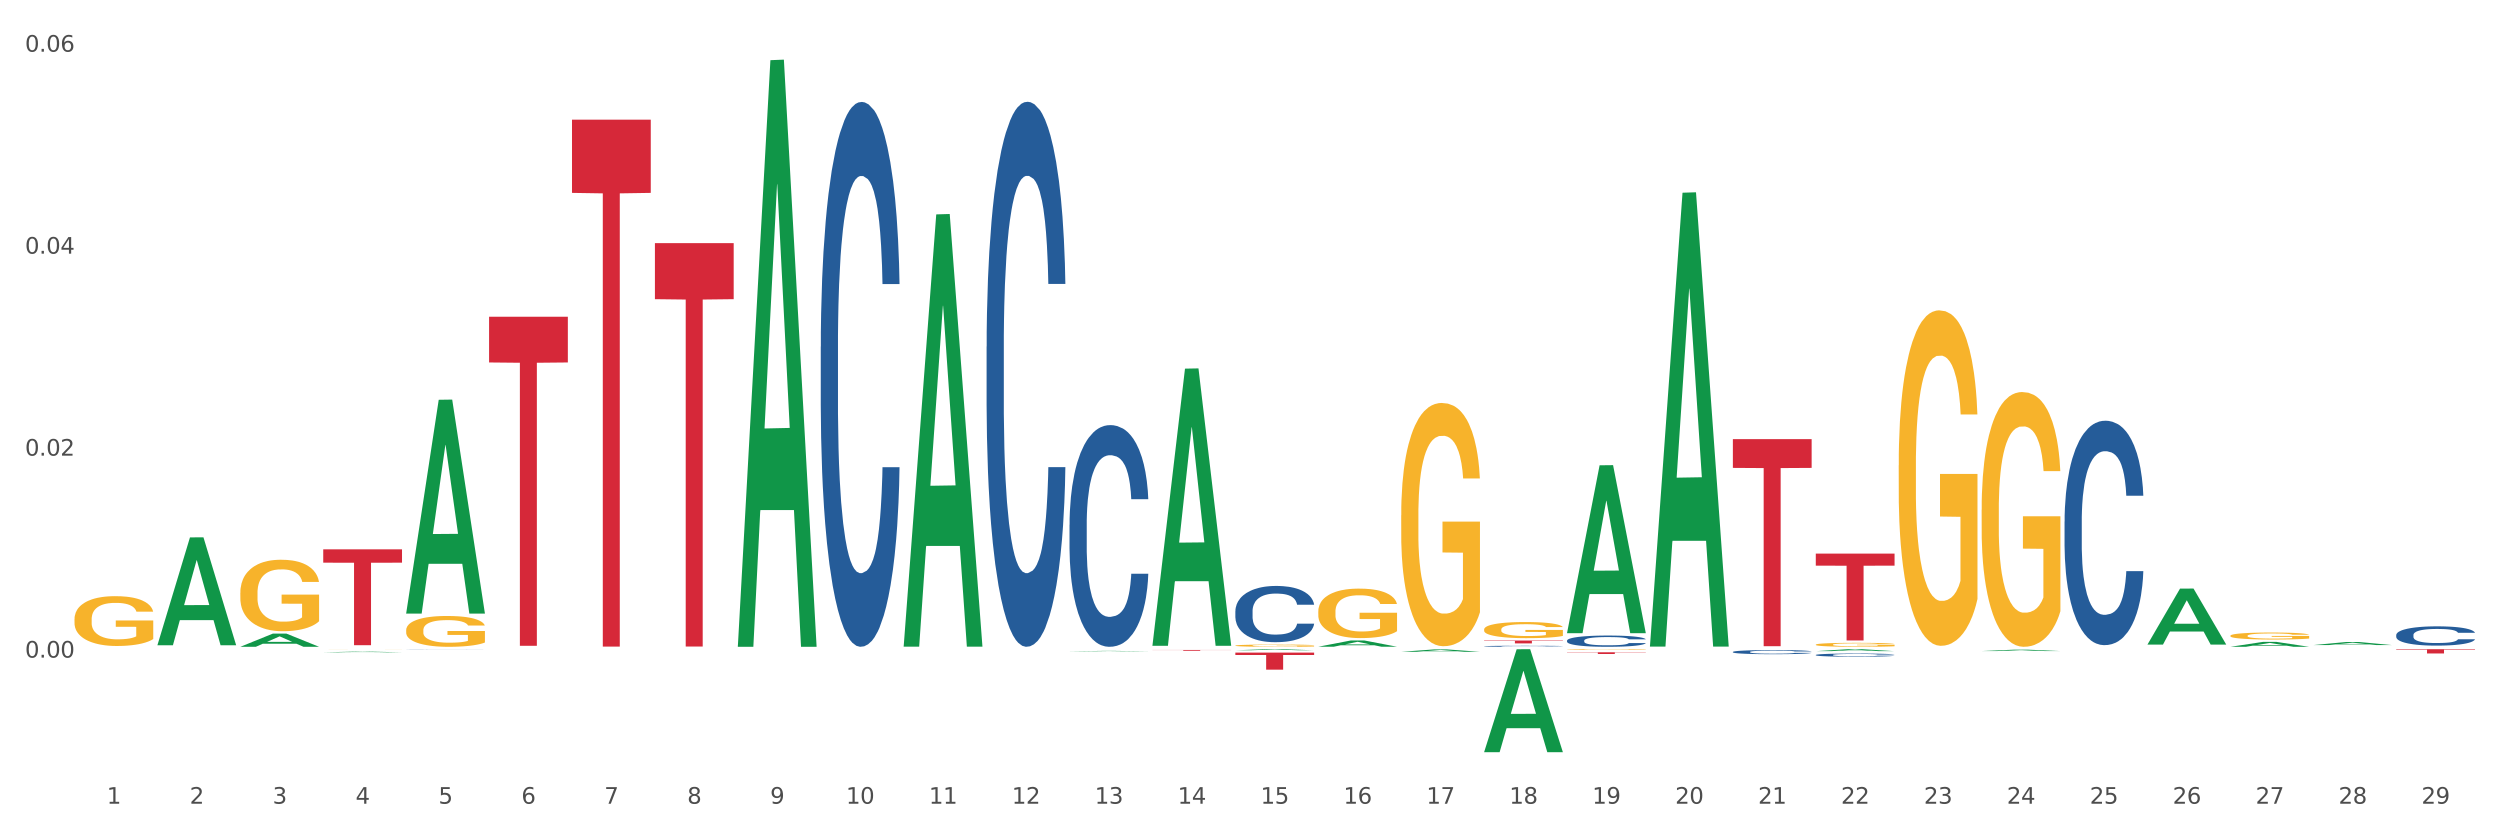 <?xml version="1.0" encoding="utf-8" standalone="no"?>
<!DOCTYPE svg PUBLIC "-//W3C//DTD SVG 1.1//EN"
  "http://www.w3.org/Graphics/SVG/1.1/DTD/svg11.dtd">
<svg xmlns:xlink="http://www.w3.org/1999/xlink" width="1080pt" height="360pt" viewBox="0 0 1080 360" xmlns="http://www.w3.org/2000/svg" version="1.1">
 <rect x="0" y="0" width="1080" height="360" fill="#333333" stroke="none"/>
 <defs>
  <style type="text/css">*{stroke-linejoin: round; stroke-linecap: butt}</style>
 </defs>
 <g id="figure_1">
  <g id="patch_1">
   <path d="M 0 360 
L 1080 360 
L 1080 0 
L 0 0 
z
" style="fill: #ffffff; stroke: #ffffff; stroke-linejoin: miter"/>
  </g>
  <g id="axes_1">
   <g id="matplotlib.axis_1">
    <g id="xtick_1">
     <g id="text_1">
      <!-- 1 -->
      <g style="fill: #4d4d4d" transform="translate(46.136 347.204) scale(0.096 -0.096)">
       <defs>
        <path id="DejaVuSans-31" d="M 794 531 
L 1825 531 
L 1825 4091 
L 703 3866 
L 703 4441 
L 1819 4666 
L 2450 4666 
L 2450 531 
L 3481 531 
L 3481 0 
L 794 0 
L 794 531 
z
" transform="scale(0.016)"/>
       </defs>
       <use xlink:href="#DejaVuSans-31"/>
      </g>
     </g>
    </g>
    <g id="xtick_2">
     <g id="text_2">
      <!-- 2 -->
      <g style="fill: #4d4d4d" transform="translate(81.957 347.204) scale(0.096 -0.096)">
       <defs>
        <path id="DejaVuSans-32" d="M 1228 531 
L 3431 531 
L 3431 0 
L 469 0 
L 469 531 
Q 828 903 1448 1529 
Q 2069 2156 2228 2338 
Q 2531 2678 2651 2914 
Q 2772 3150 2772 3378 
Q 2772 3750 2511 3984 
Q 2250 4219 1831 4219 
Q 1534 4219 1204 4116 
Q 875 4013 500 3803 
L 500 4441 
Q 881 4594 1212 4672 
Q 1544 4750 1819 4750 
Q 2544 4750 2975 4387 
Q 3406 4025 3406 3419 
Q 3406 3131 3298 2873 
Q 3191 2616 2906 2266 
Q 2828 2175 2409 1742 
Q 1991 1309 1228 531 
z
" transform="scale(0.016)"/>
       </defs>
       <use xlink:href="#DejaVuSans-32"/>
      </g>
     </g>
    </g>
    <g id="xtick_3">
     <g id="text_3">
      <!-- 3 -->
      <g style="fill: #4d4d4d" transform="translate(117.779 347.204) scale(0.096 -0.096)">
       <defs>
        <path id="DejaVuSans-33" d="M 2597 2516 
Q 3050 2419 3304 2112 
Q 3559 1806 3559 1356 
Q 3559 666 3084 287 
Q 2609 -91 1734 -91 
Q 1441 -91 1130 -33 
Q 819 25 488 141 
L 488 750 
Q 750 597 1062 519 
Q 1375 441 1716 441 
Q 2309 441 2620 675 
Q 2931 909 2931 1356 
Q 2931 1769 2642 2001 
Q 2353 2234 1838 2234 
L 1294 2234 
L 1294 2753 
L 1863 2753 
Q 2328 2753 2575 2939 
Q 2822 3125 2822 3475 
Q 2822 3834 2567 4026 
Q 2313 4219 1838 4219 
Q 1578 4219 1281 4162 
Q 984 4106 628 3988 
L 628 4550 
Q 988 4650 1302 4700 
Q 1616 4750 1894 4750 
Q 2613 4750 3031 4423 
Q 3450 4097 3450 3541 
Q 3450 3153 3228 2886 
Q 3006 2619 2597 2516 
z
" transform="scale(0.016)"/>
       </defs>
       <use xlink:href="#DejaVuSans-33"/>
      </g>
     </g>
    </g>
    <g id="xtick_4">
     <g id="text_4">
      <!-- 4 -->
      <g style="fill: #4d4d4d" transform="translate(153.6 347.204) scale(0.096 -0.096)">
       <defs>
        <path id="DejaVuSans-34" d="M 2419 4116 
L 825 1625 
L 2419 1625 
L 2419 4116 
z
M 2253 4666 
L 3047 4666 
L 3047 1625 
L 3713 1625 
L 3713 1100 
L 3047 1100 
L 3047 0 
L 2419 0 
L 2419 1100 
L 313 1100 
L 313 1709 
L 2253 4666 
z
" transform="scale(0.016)"/>
       </defs>
       <use xlink:href="#DejaVuSans-34"/>
      </g>
     </g>
    </g>
    <g id="xtick_5">
     <g id="text_5">
      <!-- 5 -->
      <g style="fill: #4d4d4d" transform="translate(189.421 347.204) scale(0.096 -0.096)">
       <defs>
        <path id="DejaVuSans-35" d="M 691 4666 
L 3169 4666 
L 3169 4134 
L 1269 4134 
L 1269 2991 
Q 1406 3038 1543 3061 
Q 1681 3084 1819 3084 
Q 2600 3084 3056 2656 
Q 3513 2228 3513 1497 
Q 3513 744 3044 326 
Q 2575 -91 1722 -91 
Q 1428 -91 1123 -41 
Q 819 9 494 109 
L 494 744 
Q 775 591 1075 516 
Q 1375 441 1709 441 
Q 2250 441 2565 725 
Q 2881 1009 2881 1497 
Q 2881 1984 2565 2268 
Q 2250 2553 1709 2553 
Q 1456 2553 1204 2497 
Q 953 2441 691 2322 
L 691 4666 
z
" transform="scale(0.016)"/>
       </defs>
       <use xlink:href="#DejaVuSans-35"/>
      </g>
     </g>
    </g>
    <g id="xtick_6">
     <g id="text_6">
      <!-- 6 -->
      <g style="fill: #4d4d4d" transform="translate(225.242 347.204) scale(0.096 -0.096)">
       <defs>
        <path id="DejaVuSans-36" d="M 2113 2584 
Q 1688 2584 1439 2293 
Q 1191 2003 1191 1497 
Q 1191 994 1439 701 
Q 1688 409 2113 409 
Q 2538 409 2786 701 
Q 3034 994 3034 1497 
Q 3034 2003 2786 2293 
Q 2538 2584 2113 2584 
z
M 3366 4563 
L 3366 3988 
Q 3128 4100 2886 4159 
Q 2644 4219 2406 4219 
Q 1781 4219 1451 3797 
Q 1122 3375 1075 2522 
Q 1259 2794 1537 2939 
Q 1816 3084 2150 3084 
Q 2853 3084 3261 2657 
Q 3669 2231 3669 1497 
Q 3669 778 3244 343 
Q 2819 -91 2113 -91 
Q 1303 -91 875 529 
Q 447 1150 447 2328 
Q 447 3434 972 4092 
Q 1497 4750 2381 4750 
Q 2619 4750 2861 4703 
Q 3103 4656 3366 4563 
z
" transform="scale(0.016)"/>
       </defs>
       <use xlink:href="#DejaVuSans-36"/>
      </g>
     </g>
    </g>
    <g id="xtick_7">
     <g id="text_7">
      <!-- 7 -->
      <g style="fill: #4d4d4d" transform="translate(261.064 347.204) scale(0.096 -0.096)">
       <defs>
        <path id="DejaVuSans-37" d="M 525 4666 
L 3525 4666 
L 3525 4397 
L 1831 0 
L 1172 0 
L 2766 4134 
L 525 4134 
L 525 4666 
z
" transform="scale(0.016)"/>
       </defs>
       <use xlink:href="#DejaVuSans-37"/>
      </g>
     </g>
    </g>
    <g id="xtick_8">
     <g id="text_8">
      <!-- 8 -->
      <g style="fill: #4d4d4d" transform="translate(296.885 347.204) scale(0.096 -0.096)">
       <defs>
        <path id="DejaVuSans-38" d="M 2034 2216 
Q 1584 2216 1326 1975 
Q 1069 1734 1069 1313 
Q 1069 891 1326 650 
Q 1584 409 2034 409 
Q 2484 409 2743 651 
Q 3003 894 3003 1313 
Q 3003 1734 2745 1975 
Q 2488 2216 2034 2216 
z
M 1403 2484 
Q 997 2584 770 2862 
Q 544 3141 544 3541 
Q 544 4100 942 4425 
Q 1341 4750 2034 4750 
Q 2731 4750 3128 4425 
Q 3525 4100 3525 3541 
Q 3525 3141 3298 2862 
Q 3072 2584 2669 2484 
Q 3125 2378 3379 2068 
Q 3634 1759 3634 1313 
Q 3634 634 3220 271 
Q 2806 -91 2034 -91 
Q 1263 -91 848 271 
Q 434 634 434 1313 
Q 434 1759 690 2068 
Q 947 2378 1403 2484 
z
M 1172 3481 
Q 1172 3119 1398 2916 
Q 1625 2713 2034 2713 
Q 2441 2713 2670 2916 
Q 2900 3119 2900 3481 
Q 2900 3844 2670 4047 
Q 2441 4250 2034 4250 
Q 1625 4250 1398 4047 
Q 1172 3844 1172 3481 
z
" transform="scale(0.016)"/>
       </defs>
       <use xlink:href="#DejaVuSans-38"/>
      </g>
     </g>
    </g>
    <g id="xtick_9">
     <g id="text_9">
      <!-- 9 -->
      <g style="fill: #4d4d4d" transform="translate(332.706 347.204) scale(0.096 -0.096)">
       <defs>
        <path id="DejaVuSans-39" d="M 703 97 
L 703 672 
Q 941 559 1184 500 
Q 1428 441 1663 441 
Q 2288 441 2617 861 
Q 2947 1281 2994 2138 
Q 2813 1869 2534 1725 
Q 2256 1581 1919 1581 
Q 1219 1581 811 2004 
Q 403 2428 403 3163 
Q 403 3881 828 4315 
Q 1253 4750 1959 4750 
Q 2769 4750 3195 4129 
Q 3622 3509 3622 2328 
Q 3622 1225 3098 567 
Q 2575 -91 1691 -91 
Q 1453 -91 1209 -44 
Q 966 3 703 97 
z
M 1959 2075 
Q 2384 2075 2632 2365 
Q 2881 2656 2881 3163 
Q 2881 3666 2632 3958 
Q 2384 4250 1959 4250 
Q 1534 4250 1286 3958 
Q 1038 3666 1038 3163 
Q 1038 2656 1286 2365 
Q 1534 2075 1959 2075 
z
" transform="scale(0.016)"/>
       </defs>
       <use xlink:href="#DejaVuSans-39"/>
      </g>
     </g>
    </g>
    <g id="xtick_10">
     <g id="text_10">
      <!-- 10 -->
      <g style="fill: #4d4d4d" transform="translate(365.473 347.204) scale(0.096 -0.096)">
       <defs>
        <path id="DejaVuSans-30" d="M 2034 4250 
Q 1547 4250 1301 3770 
Q 1056 3291 1056 2328 
Q 1056 1369 1301 889 
Q 1547 409 2034 409 
Q 2525 409 2770 889 
Q 3016 1369 3016 2328 
Q 3016 3291 2770 3770 
Q 2525 4250 2034 4250 
z
M 2034 4750 
Q 2819 4750 3233 4129 
Q 3647 3509 3647 2328 
Q 3647 1150 3233 529 
Q 2819 -91 2034 -91 
Q 1250 -91 836 529 
Q 422 1150 422 2328 
Q 422 3509 836 4129 
Q 1250 4750 2034 4750 
z
" transform="scale(0.016)"/>
       </defs>
       <use xlink:href="#DejaVuSans-31"/>
       <use xlink:href="#DejaVuSans-30" transform="translate(63.623 0)"/>
      </g>
     </g>
    </g>
    <g id="xtick_11">
     <g id="text_11">
      <!-- 11 -->
      <g style="fill: #4d4d4d" transform="translate(401.295 347.204) scale(0.096 -0.096)">
       <use xlink:href="#DejaVuSans-31"/>
       <use xlink:href="#DejaVuSans-31" transform="translate(63.623 0)"/>
      </g>
     </g>
    </g>
    <g id="xtick_12">
     <g id="text_12">
      <!-- 12 -->
      <g style="fill: #4d4d4d" transform="translate(437.116 347.204) scale(0.096 -0.096)">
       <use xlink:href="#DejaVuSans-31"/>
       <use xlink:href="#DejaVuSans-32" transform="translate(63.623 0)"/>
      </g>
     </g>
    </g>
    <g id="xtick_13">
     <g id="text_13">
      <!-- 13 -->
      <g style="fill: #4d4d4d" transform="translate(472.937 347.204) scale(0.096 -0.096)">
       <use xlink:href="#DejaVuSans-31"/>
       <use xlink:href="#DejaVuSans-33" transform="translate(63.623 0)"/>
      </g>
     </g>
    </g>
    <g id="xtick_14">
     <g id="text_14">
      <!-- 14 -->
      <g style="fill: #4d4d4d" transform="translate(508.758 347.204) scale(0.096 -0.096)">
       <use xlink:href="#DejaVuSans-31"/>
       <use xlink:href="#DejaVuSans-34" transform="translate(63.623 0)"/>
      </g>
     </g>
    </g>
    <g id="xtick_15">
     <g id="text_15">
      <!-- 15 -->
      <g style="fill: #4d4d4d" transform="translate(544.58 347.204) scale(0.096 -0.096)">
       <use xlink:href="#DejaVuSans-31"/>
       <use xlink:href="#DejaVuSans-35" transform="translate(63.623 0)"/>
      </g>
     </g>
    </g>
    <g id="xtick_16">
     <g id="text_16">
      <!-- 16 -->
      <g style="fill: #4d4d4d" transform="translate(580.401 347.204) scale(0.096 -0.096)">
       <use xlink:href="#DejaVuSans-31"/>
       <use xlink:href="#DejaVuSans-36" transform="translate(63.623 0)"/>
      </g>
     </g>
    </g>
    <g id="xtick_17">
     <g id="text_17">
      <!-- 17 -->
      <g style="fill: #4d4d4d" transform="translate(616.222 347.204) scale(0.096 -0.096)">
       <use xlink:href="#DejaVuSans-31"/>
       <use xlink:href="#DejaVuSans-37" transform="translate(63.623 0)"/>
      </g>
     </g>
    </g>
    <g id="xtick_18">
     <g id="text_18">
      <!-- 18 -->
      <g style="fill: #4d4d4d" transform="translate(652.043 347.204) scale(0.096 -0.096)">
       <use xlink:href="#DejaVuSans-31"/>
       <use xlink:href="#DejaVuSans-38" transform="translate(63.623 0)"/>
      </g>
     </g>
    </g>
    <g id="xtick_19">
     <g id="text_19">
      <!-- 19 -->
      <g style="fill: #4d4d4d" transform="translate(687.864 347.204) scale(0.096 -0.096)">
       <use xlink:href="#DejaVuSans-31"/>
       <use xlink:href="#DejaVuSans-39" transform="translate(63.623 0)"/>
      </g>
     </g>
    </g>
    <g id="xtick_20">
     <g id="text_20">
      <!-- 20 -->
      <g style="fill: #4d4d4d" transform="translate(723.686 347.204) scale(0.096 -0.096)">
       <use xlink:href="#DejaVuSans-32"/>
       <use xlink:href="#DejaVuSans-30" transform="translate(63.623 0)"/>
      </g>
     </g>
    </g>
    <g id="xtick_21">
     <g id="text_21">
      <!-- 21 -->
      <g style="fill: #4d4d4d" transform="translate(759.507 347.204) scale(0.096 -0.096)">
       <use xlink:href="#DejaVuSans-32"/>
       <use xlink:href="#DejaVuSans-31" transform="translate(63.623 0)"/>
      </g>
     </g>
    </g>
    <g id="xtick_22">
     <g id="text_22">
      <!-- 22 -->
      <g style="fill: #4d4d4d" transform="translate(795.328 347.204) scale(0.096 -0.096)">
       <use xlink:href="#DejaVuSans-32"/>
       <use xlink:href="#DejaVuSans-32" transform="translate(63.623 0)"/>
      </g>
     </g>
    </g>
    <g id="xtick_23">
     <g id="text_23">
      <!-- 23 -->
      <g style="fill: #4d4d4d" transform="translate(831.149 347.204) scale(0.096 -0.096)">
       <use xlink:href="#DejaVuSans-32"/>
       <use xlink:href="#DejaVuSans-33" transform="translate(63.623 0)"/>
      </g>
     </g>
    </g>
    <g id="xtick_24">
     <g id="text_24">
      <!-- 24 -->
      <g style="fill: #4d4d4d" transform="translate(866.971 347.204) scale(0.096 -0.096)">
       <use xlink:href="#DejaVuSans-32"/>
       <use xlink:href="#DejaVuSans-34" transform="translate(63.623 0)"/>
      </g>
     </g>
    </g>
    <g id="xtick_25">
     <g id="text_25">
      <!-- 25 -->
      <g style="fill: #4d4d4d" transform="translate(902.792 347.204) scale(0.096 -0.096)">
       <use xlink:href="#DejaVuSans-32"/>
       <use xlink:href="#DejaVuSans-35" transform="translate(63.623 0)"/>
      </g>
     </g>
    </g>
    <g id="xtick_26">
     <g id="text_26">
      <!-- 26 -->
      <g style="fill: #4d4d4d" transform="translate(938.613 347.204) scale(0.096 -0.096)">
       <use xlink:href="#DejaVuSans-32"/>
       <use xlink:href="#DejaVuSans-36" transform="translate(63.623 0)"/>
      </g>
     </g>
    </g>
    <g id="xtick_27">
     <g id="text_27">
      <!-- 27 -->
      <g style="fill: #4d4d4d" transform="translate(974.434 347.204) scale(0.096 -0.096)">
       <use xlink:href="#DejaVuSans-32"/>
       <use xlink:href="#DejaVuSans-37" transform="translate(63.623 0)"/>
      </g>
     </g>
    </g>
    <g id="xtick_28">
     <g id="text_28">
      <!-- 28 -->
      <g style="fill: #4d4d4d" transform="translate(1010.256 347.204) scale(0.096 -0.096)">
       <use xlink:href="#DejaVuSans-32"/>
       <use xlink:href="#DejaVuSans-38" transform="translate(63.623 0)"/>
      </g>
     </g>
    </g>
    <g id="xtick_29">
     <g id="text_29">
      <!-- 29 -->
      <g style="fill: #4d4d4d" transform="translate(1046.077 347.204) scale(0.096 -0.096)">
       <use xlink:href="#DejaVuSans-32"/>
       <use xlink:href="#DejaVuSans-39" transform="translate(63.623 0)"/>
      </g>
     </g>
    </g>
    <g id="xtick_30"/>
    <g id="xtick_31"/>
    <g id="xtick_32"/>
    <g id="xtick_33"/>
    <g id="xtick_34"/>
    <g id="xtick_35"/>
    <g id="xtick_36"/>
    <g id="xtick_37"/>
    <g id="xtick_38"/>
    <g id="xtick_39"/>
    <g id="xtick_40"/>
    <g id="xtick_41"/>
    <g id="xtick_42"/>
    <g id="xtick_43"/>
    <g id="xtick_44"/>
    <g id="xtick_45"/>
    <g id="xtick_46"/>
    <g id="xtick_47"/>
    <g id="xtick_48"/>
    <g id="xtick_49"/>
    <g id="xtick_50"/>
    <g id="xtick_51"/>
    <g id="xtick_52"/>
    <g id="xtick_53"/>
    <g id="xtick_54"/>
    <g id="xtick_55"/>
    <g id="xtick_56"/>
    <g id="xtick_57"/>
   </g>
   <g id="matplotlib.axis_2">
    <g id="ytick_1">
     <g id="text_30">
      <!-- 0.00 -->
      <g style="fill: #4d4d4d" transform="translate(10.8 284.088) scale(0.096 -0.096)">
       <defs>
        <path id="DejaVuSans-2e" d="M 684 794 
L 1344 794 
L 1344 0 
L 684 0 
L 684 794 
z
" transform="scale(0.016)"/>
       </defs>
       <use xlink:href="#DejaVuSans-30"/>
       <use xlink:href="#DejaVuSans-2e" transform="translate(63.623 0)"/>
       <use xlink:href="#DejaVuSans-30" transform="translate(95.41 0)"/>
       <use xlink:href="#DejaVuSans-30" transform="translate(159.033 0)"/>
      </g>
     </g>
    </g>
    <g id="ytick_2">
     <g id="text_31">
      <!-- 0.02 -->
      <g style="fill: #4d4d4d" transform="translate(10.8 196.837) scale(0.096 -0.096)">
       <use xlink:href="#DejaVuSans-30"/>
       <use xlink:href="#DejaVuSans-2e" transform="translate(63.623 0)"/>
       <use xlink:href="#DejaVuSans-30" transform="translate(95.41 0)"/>
       <use xlink:href="#DejaVuSans-32" transform="translate(159.033 0)"/>
      </g>
     </g>
    </g>
    <g id="ytick_3">
     <g id="text_32">
      <!-- 0.04 -->
      <g style="fill: #4d4d4d" transform="translate(10.8 109.586) scale(0.096 -0.096)">
       <use xlink:href="#DejaVuSans-30"/>
       <use xlink:href="#DejaVuSans-2e" transform="translate(63.623 0)"/>
       <use xlink:href="#DejaVuSans-30" transform="translate(95.41 0)"/>
       <use xlink:href="#DejaVuSans-34" transform="translate(159.033 0)"/>
      </g>
     </g>
    </g>
    <g id="ytick_4">
     <g id="text_33">
      <!-- 0.06 -->
      <g style="fill: #4d4d4d" transform="translate(10.8 22.335) scale(0.096 -0.096)">
       <use xlink:href="#DejaVuSans-30"/>
       <use xlink:href="#DejaVuSans-2e" transform="translate(63.623 0)"/>
       <use xlink:href="#DejaVuSans-30" transform="translate(95.41 0)"/>
       <use xlink:href="#DejaVuSans-36" transform="translate(159.033 0)"/>
      </g>
     </g>
    </g>
    <g id="ytick_5"/>
    <g id="ytick_6"/>
    <g id="ytick_7"/>
    <g id="ytick_8"/>
   </g>
   <g id="PolyCollection_1">
    <path d="M 67.996 278.681 
L 68.031 278.637 
L 82.064 232.158 
L 87.888 232.114 
L 102.026 278.768 
L 95.291 278.768 
L 92.238 267.904 
L 77.749 267.904 
L 77.644 268.08 
L 74.697 278.768 
L 67.996 278.768 
L 67.996 278.681 
L 79.574 261.421 
L 90.414 261.377 
L 85.046 242.058 
L 84.976 241.971 
L 84.906 242.102 
L 79.538 261.377 
L 79.574 261.421 
L 67.996 278.681 
z
" clip-path="url(#p5fc8720491)" style="fill: #109648"/>
    <path d="M 963.527 279.418 
L 963.562 279.416 
L 977.595 277.295 
L 983.419 277.293 
L 997.558 279.422 
L 990.822 279.422 
L 987.769 278.926 
L 973.28 278.926 
L 973.175 278.934 
L 970.228 279.422 
L 963.527 279.422 
L 963.527 279.418 
L 975.105 278.63 
L 985.945 278.628 
L 980.578 277.747 
L 980.507 277.743 
L 980.437 277.749 
L 975.07 278.628 
L 975.105 278.63 
L 963.527 279.418 
z
" clip-path="url(#p5fc8720491)" style="fill: #109648"/>
    <path d="M 856.064 220.216 
L 856.104 220.116 
L 856.104 216.497 
L 856.184 213.381 
L 856.586 205.842 
L 857.189 199.61 
L 857.631 196.293 
L 858.072 193.579 
L 858.595 190.865 
L 859.238 188.05 
L 860.403 183.929 
L 861.126 181.818 
L 862.01 179.607 
L 863.617 176.39 
L 864.782 174.581 
L 865.987 173.073 
L 867.956 171.264 
L 869.242 170.46 
L 870.608 169.856 
L 872.255 169.454 
L 873.501 169.354 
L 876.233 169.655 
L 878.563 170.56 
L 879.688 171.264 
L 881.134 172.47 
L 881.898 173.274 
L 883.143 174.882 
L 884.429 176.993 
L 885.313 178.803 
L 886.639 182.22 
L 887.643 185.638 
L 888.567 189.86 
L 889.049 192.775 
L 889.411 195.489 
L 889.732 198.605 
L 890.054 203.53 
L 882.822 203.53 
L 882.54 200.012 
L 882.098 196.695 
L 881.456 193.478 
L 880.893 191.468 
L 879.929 188.955 
L 879.045 187.347 
L 878.121 186.14 
L 876.996 185.135 
L 876.112 184.633 
L 874.867 184.231 
L 872.416 184.331 
L 870.768 185.135 
L 869.644 186.14 
L 868.92 187.045 
L 868.278 188.05 
L 867.554 189.458 
L 866.711 191.568 
L 866.108 193.478 
L 865.505 195.891 
L 865.023 198.303 
L 864.581 201.118 
L 864.22 204.133 
L 863.938 207.249 
L 863.697 211.069 
L 863.496 217.402 
L 863.496 231.173 
L 863.577 234.289 
L 863.778 238.41 
L 864.019 241.526 
L 864.42 245.245 
L 864.782 247.758 
L 865.465 251.377 
L 866.228 254.392 
L 866.831 256.302 
L 867.434 257.911 
L 868.478 260.122 
L 869.644 261.931 
L 870.648 263.037 
L 872.014 264.042 
L 872.938 264.444 
L 873.742 264.645 
L 875.71 264.645 
L 877.117 264.344 
L 878.683 263.64 
L 879.889 262.736 
L 880.893 261.63 
L 882.018 259.82 
L 882.741 258.112 
L 882.741 237.103 
L 873.902 237.003 
L 873.902 223.031 
L 890.094 223.031 
L 890.094 264.042 
L 889.411 266.153 
L 888.647 268.063 
L 887.844 269.772 
L 886.639 271.883 
L 885.192 273.893 
L 883.906 275.3 
L 882.54 276.507 
L 880.933 277.612 
L 878.844 278.617 
L 877.558 279.02 
L 875.951 279.321 
L 874.063 279.422 
L 872.416 279.221 
L 870.809 278.718 
L 869.121 277.813 
L 867.474 276.507 
L 866.228 275.2 
L 864.983 273.592 
L 863.657 271.481 
L 862.613 269.47 
L 861.809 267.661 
L 860.925 265.349 
L 859.961 262.333 
L 859.238 259.619 
L 858.595 256.805 
L 857.912 253.186 
L 857.43 250.07 
L 856.948 246.15 
L 856.666 243.235 
L 856.345 238.712 
L 856.104 232.379 
L 856.064 220.216 
z
" clip-path="url(#p5fc8720491)" style="fill: #f7b32b"/>
    <path d="M 963.527 274.651 
L 963.568 274.648 
L 963.568 274.549 
L 963.648 274.463 
L 964.05 274.256 
L 964.652 274.085 
L 965.094 273.994 
L 965.536 273.92 
L 966.059 273.846 
L 966.701 273.768 
L 967.866 273.655 
L 968.59 273.597 
L 969.474 273.537 
L 971.081 273.449 
L 972.246 273.399 
L 973.451 273.358 
L 975.42 273.308 
L 976.705 273.286 
L 978.072 273.269 
L 979.719 273.258 
L 980.964 273.256 
L 983.696 273.264 
L 986.027 273.289 
L 987.152 273.308 
L 988.598 273.341 
L 989.361 273.363 
L 990.607 273.407 
L 991.893 273.465 
L 992.776 273.515 
L 994.102 273.608 
L 995.107 273.702 
L 996.031 273.818 
L 996.513 273.898 
L 996.874 273.972 
L 997.196 274.058 
L 997.517 274.193 
L 990.285 274.193 
L 990.004 274.096 
L 989.562 274.005 
L 988.919 273.917 
L 988.357 273.862 
L 987.393 273.793 
L 986.509 273.749 
L 985.585 273.716 
L 984.46 273.688 
L 983.576 273.675 
L 982.33 273.664 
L 979.879 273.666 
L 978.232 273.688 
L 977.107 273.716 
L 976.384 273.741 
L 975.741 273.768 
L 975.018 273.807 
L 974.174 273.865 
L 973.572 273.917 
L 972.969 273.983 
L 972.487 274.05 
L 972.045 274.127 
L 971.683 274.209 
L 971.402 274.295 
L 971.161 274.4 
L 970.96 274.573 
L 970.96 274.951 
L 971.04 275.037 
L 971.241 275.15 
L 971.482 275.235 
L 971.884 275.337 
L 972.246 275.406 
L 972.929 275.505 
L 973.692 275.588 
L 974.295 275.64 
L 974.898 275.684 
L 975.942 275.745 
L 977.107 275.795 
L 978.112 275.825 
L 979.478 275.853 
L 980.402 275.864 
L 981.205 275.869 
L 983.174 275.869 
L 984.58 275.861 
L 986.147 275.842 
L 987.352 275.817 
L 988.357 275.786 
L 989.482 275.737 
L 990.205 275.69 
L 990.205 275.114 
L 981.366 275.111 
L 981.366 274.728 
L 997.558 274.728 
L 997.558 275.853 
L 996.874 275.91 
L 996.111 275.963 
L 995.308 276.01 
L 994.102 276.068 
L 992.656 276.123 
L 991.37 276.161 
L 990.004 276.194 
L 988.397 276.225 
L 986.308 276.252 
L 985.022 276.263 
L 983.415 276.272 
L 981.527 276.274 
L 979.879 276.269 
L 978.272 276.255 
L 976.585 276.23 
L 974.938 276.194 
L 973.692 276.159 
L 972.447 276.114 
L 971.121 276.057 
L 970.076 276.001 
L 969.273 275.952 
L 968.389 275.888 
L 967.425 275.806 
L 966.701 275.731 
L 966.059 275.654 
L 965.375 275.555 
L 964.893 275.469 
L 964.411 275.362 
L 964.13 275.282 
L 963.809 275.158 
L 963.568 274.984 
L 963.527 274.651 
z
" clip-path="url(#p5fc8720491)" style="fill: #f7b32b"/>
    <path d="M 139.639 280.457 
L 139.679 280.457 
L 139.679 280.456 
L 139.759 280.455 
L 140.161 280.452 
L 140.764 280.45 
L 141.206 280.449 
L 141.648 280.448 
L 142.17 280.447 
L 142.813 280.446 
L 143.978 280.445 
L 144.701 280.444 
L 145.585 280.444 
L 147.192 280.443 
L 148.357 280.442 
L 149.563 280.442 
L 151.531 280.441 
L 152.817 280.441 
L 154.183 280.44 
L 155.83 280.44 
L 157.076 280.44 
L 159.808 280.44 
L 162.138 280.441 
L 163.263 280.441 
L 164.709 280.441 
L 165.473 280.442 
L 166.718 280.442 
L 168.004 280.443 
L 168.888 280.443 
L 170.214 280.445 
L 171.218 280.446 
L 172.142 280.447 
L 172.624 280.448 
L 172.986 280.449 
L 173.307 280.45 
L 173.629 280.452 
L 166.397 280.452 
L 166.116 280.45 
L 165.674 280.449 
L 165.031 280.448 
L 164.468 280.448 
L 163.504 280.447 
L 162.62 280.446 
L 161.696 280.446 
L 160.571 280.445 
L 159.687 280.445 
L 158.442 280.445 
L 155.991 280.445 
L 154.344 280.445 
L 153.219 280.446 
L 152.495 280.446 
L 151.853 280.446 
L 151.129 280.447 
L 150.286 280.448 
L 149.683 280.448 
L 149.08 280.449 
L 148.598 280.45 
L 148.156 280.451 
L 147.795 280.452 
L 147.513 280.453 
L 147.272 280.454 
L 147.072 280.456 
L 147.072 280.461 
L 147.152 280.462 
L 147.353 280.463 
L 147.594 280.464 
L 147.996 280.465 
L 148.357 280.466 
L 149.04 280.467 
L 149.804 280.468 
L 150.406 280.469 
L 151.009 280.469 
L 152.054 280.47 
L 153.219 280.471 
L 154.223 280.471 
L 155.589 280.471 
L 156.513 280.472 
L 157.317 280.472 
L 159.285 280.472 
L 160.692 280.472 
L 162.259 280.471 
L 163.464 280.471 
L 164.468 280.471 
L 165.593 280.47 
L 166.316 280.469 
L 166.316 280.463 
L 157.477 280.463 
L 157.477 280.458 
L 173.669 280.458 
L 173.669 280.471 
L 172.986 280.472 
L 172.223 280.473 
L 171.419 280.473 
L 170.214 280.474 
L 168.767 280.475 
L 167.482 280.475 
L 166.116 280.476 
L 164.508 280.476 
L 162.419 280.476 
L 161.134 280.476 
L 159.526 280.476 
L 157.638 280.476 
L 155.991 280.476 
L 154.384 280.476 
L 152.696 280.476 
L 151.049 280.476 
L 149.804 280.475 
L 148.558 280.475 
L 147.232 280.474 
L 146.188 280.473 
L 145.384 280.473 
L 144.5 280.472 
L 143.536 280.471 
L 142.813 280.47 
L 142.17 280.469 
L 141.487 280.468 
L 141.005 280.467 
L 140.523 280.466 
L 140.241 280.465 
L 139.92 280.463 
L 139.679 280.461 
L 139.639 280.457 
z
" clip-path="url(#p5fc8720491)" style="fill: #f7b32b"/>
    <path d="M 175.46 272.257 
L 175.5 272.245 
L 175.5 271.807 
L 175.581 271.43 
L 175.982 270.517 
L 176.585 269.763 
L 177.027 269.362 
L 177.469 269.033 
L 177.991 268.705 
L 178.634 268.364 
L 179.799 267.865 
L 180.522 267.61 
L 181.406 267.342 
L 183.013 266.953 
L 184.178 266.734 
L 185.384 266.552 
L 187.352 266.333 
L 188.638 266.235 
L 190.004 266.162 
L 191.651 266.114 
L 192.897 266.102 
L 195.629 266.138 
L 197.959 266.248 
L 199.084 266.333 
L 200.531 266.479 
L 201.294 266.576 
L 202.539 266.771 
L 203.825 267.026 
L 204.709 267.245 
L 206.035 267.659 
L 207.039 268.072 
L 207.963 268.583 
L 208.446 268.936 
L 208.807 269.264 
L 209.129 269.641 
L 209.45 270.237 
L 202.218 270.237 
L 201.937 269.812 
L 201.495 269.41 
L 200.852 269.021 
L 200.29 268.778 
L 199.325 268.474 
L 198.441 268.279 
L 197.517 268.133 
L 196.392 268.011 
L 195.508 267.951 
L 194.263 267.902 
L 191.812 267.914 
L 190.165 268.011 
L 189.04 268.133 
L 188.317 268.243 
L 187.674 268.364 
L 186.951 268.534 
L 186.107 268.79 
L 185.504 269.021 
L 184.902 269.313 
L 184.42 269.605 
L 183.978 269.946 
L 183.616 270.31 
L 183.335 270.688 
L 183.094 271.15 
L 182.893 271.916 
L 182.893 273.583 
L 182.973 273.96 
L 183.174 274.459 
L 183.415 274.836 
L 183.817 275.286 
L 184.178 275.59 
L 184.861 276.028 
L 185.625 276.393 
L 186.227 276.624 
L 186.83 276.818 
L 187.875 277.086 
L 189.04 277.305 
L 190.044 277.439 
L 191.41 277.56 
L 192.334 277.609 
L 193.138 277.633 
L 195.107 277.633 
L 196.513 277.597 
L 198.08 277.512 
L 199.285 277.402 
L 200.29 277.268 
L 201.415 277.05 
L 202.138 276.843 
L 202.138 274.3 
L 193.299 274.288 
L 193.299 272.597 
L 209.49 272.597 
L 209.49 277.56 
L 208.807 277.816 
L 208.044 278.047 
L 207.24 278.254 
L 206.035 278.509 
L 204.589 278.753 
L 203.303 278.923 
L 201.937 279.069 
L 200.33 279.203 
L 198.241 279.324 
L 196.955 279.373 
L 195.348 279.409 
L 193.459 279.422 
L 191.812 279.397 
L 190.205 279.336 
L 188.518 279.227 
L 186.87 279.069 
L 185.625 278.911 
L 184.379 278.716 
L 183.053 278.461 
L 182.009 278.217 
L 181.205 277.998 
L 180.321 277.719 
L 179.357 277.354 
L 178.634 277.025 
L 177.991 276.685 
L 177.308 276.247 
L 176.826 275.87 
L 176.344 275.395 
L 176.063 275.042 
L 175.741 274.495 
L 175.5 273.729 
L 175.46 272.257 
z
" clip-path="url(#p5fc8720491)" style="fill: #f7b32b"/>
    <path d="M 676.957 280.591 
L 676.998 280.591 
L 676.998 280.58 
L 677.078 280.571 
L 677.48 280.549 
L 678.082 280.53 
L 678.524 280.52 
L 678.966 280.512 
L 679.489 280.504 
L 680.131 280.496 
L 681.297 280.484 
L 682.02 280.477 
L 682.904 280.471 
L 684.511 280.461 
L 685.676 280.456 
L 686.881 280.451 
L 688.85 280.446 
L 690.136 280.444 
L 691.502 280.442 
L 693.149 280.441 
L 694.394 280.44 
L 697.126 280.441 
L 699.457 280.444 
L 700.582 280.446 
L 702.028 280.45 
L 702.791 280.452 
L 704.037 280.457 
L 705.323 280.463 
L 706.206 280.468 
L 707.532 280.479 
L 708.537 280.489 
L 709.461 280.501 
L 709.943 280.51 
L 710.305 280.518 
L 710.626 280.527 
L 710.947 280.542 
L 703.715 280.542 
L 703.434 280.531 
L 702.992 280.522 
L 702.349 280.512 
L 701.787 280.506 
L 700.823 280.499 
L 699.939 280.494 
L 699.015 280.49 
L 697.89 280.487 
L 697.006 280.486 
L 695.76 280.484 
L 693.31 280.485 
L 691.662 280.487 
L 690.537 280.49 
L 689.814 280.493 
L 689.171 280.496 
L 688.448 280.5 
L 687.604 280.506 
L 687.002 280.512 
L 686.399 280.519 
L 685.917 280.526 
L 685.475 280.535 
L 685.113 280.544 
L 684.832 280.553 
L 684.591 280.564 
L 684.39 280.583 
L 684.39 280.624 
L 684.471 280.633 
L 684.671 280.645 
L 684.912 280.655 
L 685.314 280.666 
L 685.676 280.673 
L 686.359 280.684 
L 687.122 280.693 
L 687.725 280.699 
L 688.328 280.703 
L 689.372 280.71 
L 690.537 280.715 
L 691.542 280.719 
L 692.908 280.722 
L 693.832 280.723 
L 694.635 280.723 
L 696.604 280.723 
L 698.01 280.722 
L 699.577 280.72 
L 700.783 280.718 
L 701.787 280.714 
L 702.912 280.709 
L 703.635 280.704 
L 703.635 280.642 
L 694.796 280.641 
L 694.796 280.6 
L 710.988 280.6 
L 710.988 280.722 
L 710.305 280.728 
L 709.541 280.733 
L 708.738 280.739 
L 707.532 280.745 
L 706.086 280.751 
L 704.8 280.755 
L 703.434 280.759 
L 701.827 280.762 
L 699.738 280.765 
L 698.452 280.766 
L 696.845 280.767 
L 694.957 280.767 
L 693.31 280.767 
L 691.702 280.765 
L 690.015 280.762 
L 688.368 280.759 
L 687.122 280.755 
L 685.877 280.75 
L 684.551 280.744 
L 683.506 280.738 
L 682.703 280.732 
L 681.819 280.725 
L 680.855 280.716 
L 680.131 280.708 
L 679.489 280.7 
L 678.806 280.689 
L 678.323 280.68 
L 677.841 280.668 
L 677.56 280.66 
L 677.239 280.646 
L 676.998 280.627 
L 676.957 280.591 
z
" clip-path="url(#p5fc8720491)" style="fill: #f7b32b"/>
    <path d="M 784.421 278.495 
L 784.461 278.494 
L 784.461 278.437 
L 784.542 278.389 
L 784.943 278.271 
L 785.546 278.173 
L 785.988 278.121 
L 786.43 278.079 
L 786.952 278.036 
L 787.595 277.992 
L 788.76 277.928 
L 789.483 277.895 
L 790.367 277.86 
L 791.974 277.81 
L 793.14 277.782 
L 794.345 277.758 
L 796.314 277.73 
L 797.599 277.717 
L 798.965 277.708 
L 800.613 277.701 
L 801.858 277.7 
L 804.59 277.705 
L 806.92 277.719 
L 808.045 277.73 
L 809.492 277.749 
L 810.255 277.761 
L 811.501 277.786 
L 812.786 277.819 
L 813.67 277.848 
L 814.996 277.901 
L 816 277.955 
L 816.925 278.021 
L 817.407 278.066 
L 817.768 278.109 
L 818.09 278.157 
L 818.411 278.234 
L 811.179 278.234 
L 810.898 278.179 
L 810.456 278.127 
L 809.813 278.077 
L 809.251 278.046 
L 808.286 278.006 
L 807.403 277.981 
L 806.478 277.962 
L 805.353 277.947 
L 804.47 277.939 
L 803.224 277.933 
L 800.773 277.934 
L 799.126 277.947 
L 798.001 277.962 
L 797.278 277.977 
L 796.635 277.992 
L 795.912 278.014 
L 795.068 278.047 
L 794.465 278.077 
L 793.863 278.115 
L 793.381 278.153 
L 792.939 278.197 
L 792.577 278.244 
L 792.296 278.293 
L 792.055 278.352 
L 791.854 278.451 
L 791.854 278.667 
L 791.934 278.716 
L 792.135 278.78 
L 792.376 278.829 
L 792.778 278.887 
L 793.14 278.926 
L 793.823 278.983 
L 794.586 279.03 
L 795.189 279.06 
L 795.791 279.085 
L 796.836 279.12 
L 798.001 279.148 
L 799.005 279.165 
L 800.372 279.181 
L 801.296 279.187 
L 802.099 279.19 
L 804.068 279.19 
L 805.474 279.186 
L 807.041 279.175 
L 808.246 279.161 
L 809.251 279.143 
L 810.376 279.115 
L 811.099 279.088 
L 811.099 278.76 
L 802.26 278.758 
L 802.26 278.539 
L 818.451 278.539 
L 818.451 279.181 
L 817.768 279.214 
L 817.005 279.244 
L 816.201 279.271 
L 814.996 279.304 
L 813.55 279.335 
L 812.264 279.357 
L 810.898 279.376 
L 809.291 279.393 
L 807.202 279.409 
L 805.916 279.415 
L 804.309 279.42 
L 802.421 279.422 
L 800.773 279.418 
L 799.166 279.411 
L 797.479 279.396 
L 795.831 279.376 
L 794.586 279.356 
L 793.34 279.33 
L 792.015 279.297 
L 790.97 279.266 
L 790.166 279.238 
L 789.283 279.201 
L 788.318 279.154 
L 787.595 279.112 
L 786.952 279.068 
L 786.269 279.011 
L 785.787 278.962 
L 785.305 278.901 
L 785.024 278.856 
L 784.702 278.785 
L 784.461 278.686 
L 784.421 278.495 
z
" clip-path="url(#p5fc8720491)" style="fill: #f7b32b"/>
    <path d="M 605.315 222.637 
L 605.355 222.541 
L 605.355 219.086 
L 605.435 216.111 
L 605.837 208.913 
L 606.44 202.962 
L 606.882 199.795 
L 607.324 197.203 
L 607.846 194.612 
L 608.489 191.925 
L 609.654 187.99 
L 610.377 185.974 
L 611.261 183.862 
L 612.868 180.791 
L 614.033 179.064 
L 615.239 177.624 
L 617.207 175.896 
L 618.493 175.129 
L 619.859 174.553 
L 621.506 174.169 
L 622.752 174.073 
L 625.484 174.361 
L 627.814 175.225 
L 628.939 175.896 
L 630.386 177.048 
L 631.149 177.816 
L 632.394 179.352 
L 633.68 181.367 
L 634.564 183.095 
L 635.89 186.358 
L 636.894 189.621 
L 637.818 193.652 
L 638.3 196.436 
L 638.662 199.027 
L 638.983 202.002 
L 639.305 206.705 
L 632.073 206.705 
L 631.792 203.346 
L 631.35 200.179 
L 630.707 197.107 
L 630.144 195.188 
L 629.18 192.788 
L 628.296 191.253 
L 627.372 190.101 
L 626.247 189.141 
L 625.363 188.661 
L 624.118 188.277 
L 621.667 188.373 
L 620.02 189.141 
L 618.895 190.101 
L 618.172 190.965 
L 617.529 191.925 
L 616.806 193.268 
L 615.962 195.284 
L 615.359 197.107 
L 614.757 199.411 
L 614.274 201.714 
L 613.832 204.402 
L 613.471 207.281 
L 613.19 210.256 
L 612.949 213.903 
L 612.748 219.95 
L 612.748 233.099 
L 612.828 236.074 
L 613.029 240.009 
L 613.27 242.985 
L 613.672 246.536 
L 614.033 248.935 
L 614.716 252.391 
L 615.48 255.27 
L 616.082 257.093 
L 616.685 258.629 
L 617.73 260.741 
L 618.895 262.468 
L 619.899 263.524 
L 621.265 264.484 
L 622.189 264.868 
L 622.993 265.06 
L 624.962 265.06 
L 626.368 264.772 
L 627.935 264.1 
L 629.14 263.236 
L 630.144 262.18 
L 631.269 260.453 
L 631.993 258.821 
L 631.993 238.762 
L 623.154 238.666 
L 623.154 225.325 
L 639.345 225.325 
L 639.345 264.484 
L 638.662 266.499 
L 637.899 268.323 
L 637.095 269.954 
L 635.89 271.97 
L 634.443 273.89 
L 633.158 275.233 
L 631.792 276.385 
L 630.185 277.441 
L 628.095 278.4 
L 626.81 278.784 
L 625.203 279.072 
L 623.314 279.168 
L 621.667 278.976 
L 620.06 278.496 
L 618.373 277.633 
L 616.725 276.385 
L 615.48 275.137 
L 614.234 273.602 
L 612.908 271.586 
L 611.864 269.666 
L 611.06 267.939 
L 610.176 265.731 
L 609.212 262.852 
L 608.489 260.261 
L 607.846 257.573 
L 607.163 254.118 
L 606.681 251.143 
L 606.199 247.4 
L 605.918 244.616 
L 605.596 240.297 
L 605.355 234.251 
L 605.315 222.637 
z
" clip-path="url(#p5fc8720491)" style="fill: #f7b32b"/>
    <path d="M 820.242 201.034 
L 820.283 200.902 
L 820.283 196.136 
L 820.363 192.033 
L 820.765 182.105 
L 821.367 173.899 
L 821.809 169.531 
L 822.251 165.957 
L 822.774 162.383 
L 823.416 158.676 
L 824.582 153.249 
L 825.305 150.47 
L 826.189 147.557 
L 827.796 143.322 
L 828.961 140.939 
L 830.166 138.954 
L 832.135 136.571 
L 833.421 135.512 
L 834.787 134.718 
L 836.434 134.188 
L 837.679 134.056 
L 840.411 134.453 
L 842.742 135.644 
L 843.867 136.571 
L 845.313 138.159 
L 846.076 139.218 
L 847.322 141.336 
L 848.608 144.116 
L 849.491 146.499 
L 850.817 150.999 
L 851.822 155.5 
L 852.746 161.059 
L 853.228 164.898 
L 853.59 168.472 
L 853.911 172.575 
L 854.232 179.061 
L 847 179.061 
L 846.719 174.428 
L 846.277 170.06 
L 845.634 165.824 
L 845.072 163.177 
L 844.108 159.868 
L 843.224 157.75 
L 842.3 156.161 
L 841.175 154.838 
L 840.291 154.176 
L 839.045 153.646 
L 836.595 153.779 
L 834.947 154.838 
L 833.822 156.161 
L 833.099 157.353 
L 832.456 158.676 
L 831.733 160.53 
L 830.889 163.309 
L 830.287 165.824 
L 829.684 169.001 
L 829.202 172.178 
L 828.76 175.884 
L 828.398 179.855 
L 828.117 183.959 
L 827.876 188.989 
L 827.675 197.328 
L 827.675 215.462 
L 827.756 219.565 
L 827.956 224.992 
L 828.197 229.096 
L 828.599 233.993 
L 828.961 237.303 
L 829.644 242.068 
L 830.407 246.039 
L 831.01 248.554 
L 831.613 250.672 
L 832.657 253.584 
L 833.822 255.966 
L 834.827 257.423 
L 836.193 258.746 
L 837.117 259.276 
L 837.92 259.54 
L 839.889 259.54 
L 841.295 259.143 
L 842.862 258.217 
L 844.068 257.025 
L 845.072 255.569 
L 846.197 253.187 
L 846.92 250.937 
L 846.92 223.272 
L 838.081 223.139 
L 838.081 204.74 
L 854.273 204.74 
L 854.273 258.746 
L 853.59 261.526 
L 852.826 264.041 
L 852.023 266.291 
L 850.817 269.071 
L 849.371 271.718 
L 848.085 273.571 
L 846.719 275.16 
L 845.112 276.616 
L 843.023 277.94 
L 841.737 278.469 
L 840.13 278.866 
L 838.242 278.998 
L 836.595 278.734 
L 834.987 278.072 
L 833.3 276.881 
L 831.653 275.16 
L 830.407 273.439 
L 829.162 271.321 
L 827.836 268.541 
L 826.791 265.894 
L 825.988 263.511 
L 825.104 260.467 
L 824.14 256.496 
L 823.416 252.922 
L 822.774 249.216 
L 822.091 244.451 
L 821.608 240.347 
L 821.126 235.185 
L 820.845 231.346 
L 820.524 225.39 
L 820.283 217.05 
L 820.242 201.034 
z
" clip-path="url(#p5fc8720491)" style="fill: #f7b32b"/>
    <path d="M 569.494 264.161 
L 569.534 264.141 
L 569.534 263.438 
L 569.614 262.833 
L 570.016 261.369 
L 570.619 260.158 
L 571.061 259.514 
L 571.503 258.986 
L 572.025 258.459 
L 572.668 257.912 
L 573.833 257.112 
L 574.556 256.702 
L 575.44 256.272 
L 577.047 255.647 
L 578.212 255.296 
L 579.417 255.003 
L 581.386 254.652 
L 582.672 254.495 
L 584.038 254.378 
L 585.685 254.3 
L 586.931 254.281 
L 589.663 254.339 
L 591.993 254.515 
L 593.118 254.652 
L 594.564 254.886 
L 595.328 255.042 
L 596.573 255.355 
L 597.859 255.765 
L 598.743 256.116 
L 600.069 256.78 
L 601.073 257.444 
L 601.997 258.264 
L 602.479 258.83 
L 602.841 259.357 
L 603.162 259.963 
L 603.484 260.919 
L 596.252 260.919 
L 595.971 260.236 
L 595.529 259.592 
L 594.886 258.967 
L 594.323 258.576 
L 593.359 258.088 
L 592.475 257.776 
L 591.551 257.541 
L 590.426 257.346 
L 589.542 257.249 
L 588.297 257.17 
L 585.846 257.19 
L 584.199 257.346 
L 583.074 257.541 
L 582.35 257.717 
L 581.708 257.912 
L 580.984 258.186 
L 580.141 258.596 
L 579.538 258.967 
L 578.935 259.435 
L 578.453 259.904 
L 578.011 260.451 
L 577.65 261.037 
L 577.368 261.642 
L 577.127 262.384 
L 576.926 263.614 
L 576.926 266.289 
L 577.007 266.894 
L 577.208 267.695 
L 577.449 268.3 
L 577.851 269.023 
L 578.212 269.511 
L 578.895 270.214 
L 579.659 270.8 
L 580.261 271.171 
L 580.864 271.483 
L 581.908 271.913 
L 583.074 272.264 
L 584.078 272.479 
L 585.444 272.674 
L 586.368 272.752 
L 587.172 272.791 
L 589.14 272.791 
L 590.547 272.733 
L 592.113 272.596 
L 593.319 272.42 
L 594.323 272.205 
L 595.448 271.854 
L 596.171 271.522 
L 596.171 267.441 
L 587.332 267.422 
L 587.332 264.707 
L 603.524 264.707 
L 603.524 272.674 
L 602.841 273.084 
L 602.077 273.455 
L 601.274 273.787 
L 600.069 274.197 
L 598.622 274.588 
L 597.337 274.861 
L 595.971 275.095 
L 594.363 275.31 
L 592.274 275.505 
L 590.989 275.583 
L 589.381 275.642 
L 587.493 275.662 
L 585.846 275.622 
L 584.239 275.525 
L 582.551 275.349 
L 580.904 275.095 
L 579.659 274.841 
L 578.413 274.529 
L 577.087 274.119 
L 576.043 273.728 
L 575.239 273.377 
L 574.355 272.928 
L 573.391 272.342 
L 572.668 271.815 
L 572.025 271.268 
L 571.342 270.565 
L 570.86 269.96 
L 570.378 269.198 
L 570.096 268.632 
L 569.775 267.754 
L 569.534 266.523 
L 569.494 264.161 
z
" clip-path="url(#p5fc8720491)" style="fill: #f7b32b"/>
    <path d="M 533.672 278.898 
L 533.713 278.897 
L 533.713 278.865 
L 533.793 278.837 
L 534.195 278.771 
L 534.797 278.716 
L 535.239 278.686 
L 535.681 278.662 
L 536.204 278.638 
L 536.846 278.613 
L 538.012 278.577 
L 538.735 278.558 
L 539.619 278.539 
L 541.226 278.51 
L 542.391 278.494 
L 543.596 278.481 
L 545.565 278.465 
L 546.851 278.458 
L 548.217 278.452 
L 549.864 278.449 
L 551.109 278.448 
L 553.841 278.451 
L 556.172 278.459 
L 557.297 278.465 
L 558.743 278.475 
L 559.506 278.483 
L 560.752 278.497 
L 562.038 278.515 
L 562.921 278.531 
L 564.247 278.562 
L 565.252 278.592 
L 566.176 278.629 
L 566.658 278.655 
L 567.02 278.679 
L 567.341 278.707 
L 567.662 278.75 
L 560.43 278.75 
L 560.149 278.719 
L 559.707 278.69 
L 559.064 278.661 
L 558.502 278.644 
L 557.538 278.621 
L 556.654 278.607 
L 555.73 278.596 
L 554.605 278.588 
L 553.721 278.583 
L 552.475 278.58 
L 550.025 278.58 
L 548.377 278.588 
L 547.252 278.596 
L 546.529 278.604 
L 545.886 278.613 
L 545.163 278.626 
L 544.319 278.644 
L 543.717 278.661 
L 543.114 278.683 
L 542.632 278.704 
L 542.19 278.729 
L 541.828 278.756 
L 541.547 278.783 
L 541.306 278.817 
L 541.105 278.873 
L 541.105 278.995 
L 541.186 279.022 
L 541.386 279.059 
L 541.628 279.086 
L 542.029 279.119 
L 542.391 279.141 
L 543.074 279.173 
L 543.837 279.2 
L 544.44 279.217 
L 545.043 279.231 
L 546.087 279.251 
L 547.252 279.267 
L 548.257 279.277 
L 549.623 279.286 
L 550.547 279.289 
L 551.35 279.291 
L 553.319 279.291 
L 554.725 279.288 
L 556.292 279.282 
L 557.498 279.274 
L 558.502 279.264 
L 559.627 279.248 
L 560.35 279.233 
L 560.35 279.047 
L 551.511 279.046 
L 551.511 278.923 
L 567.703 278.923 
L 567.703 279.286 
L 567.02 279.304 
L 566.256 279.321 
L 565.453 279.336 
L 564.247 279.355 
L 562.801 279.373 
L 561.515 279.385 
L 560.149 279.396 
L 558.542 279.406 
L 556.453 279.414 
L 555.167 279.418 
L 553.56 279.421 
L 551.672 279.422 
L 550.025 279.42 
L 548.417 279.415 
L 546.73 279.407 
L 545.083 279.396 
L 543.837 279.384 
L 542.592 279.37 
L 541.266 279.351 
L 540.221 279.334 
L 539.418 279.318 
L 538.534 279.297 
L 537.57 279.27 
L 536.846 279.246 
L 536.204 279.222 
L 535.521 279.19 
L 535.038 279.162 
L 534.556 279.127 
L 534.275 279.101 
L 533.954 279.061 
L 533.713 279.005 
L 533.672 278.898 
z
" clip-path="url(#p5fc8720491)" style="fill: #f7b32b"/>
    <path d="M 641.136 271.943 
L 641.176 271.936 
L 641.176 271.707 
L 641.257 271.51 
L 641.658 271.033 
L 642.261 270.638 
L 642.703 270.428 
L 643.145 270.257 
L 643.667 270.085 
L 644.31 269.907 
L 645.475 269.646 
L 646.198 269.512 
L 647.082 269.372 
L 648.689 269.169 
L 649.855 269.054 
L 651.06 268.959 
L 653.029 268.844 
L 654.314 268.793 
L 655.68 268.755 
L 657.328 268.73 
L 658.573 268.723 
L 661.305 268.742 
L 663.635 268.8 
L 664.76 268.844 
L 666.207 268.921 
L 666.97 268.971 
L 668.216 269.073 
L 669.501 269.207 
L 670.385 269.321 
L 671.711 269.538 
L 672.716 269.754 
L 673.64 270.021 
L 674.122 270.206 
L 674.483 270.378 
L 674.805 270.575 
L 675.126 270.887 
L 667.894 270.887 
L 667.613 270.664 
L 667.171 270.454 
L 666.528 270.25 
L 665.966 270.123 
L 665.001 269.964 
L 664.118 269.862 
L 663.193 269.786 
L 662.069 269.722 
L 661.185 269.69 
L 659.939 269.665 
L 657.488 269.671 
L 655.841 269.722 
L 654.716 269.786 
L 653.993 269.843 
L 653.35 269.907 
L 652.627 269.996 
L 651.783 270.129 
L 651.18 270.25 
L 650.578 270.403 
L 650.096 270.556 
L 649.654 270.734 
L 649.292 270.925 
L 649.011 271.122 
L 648.77 271.364 
L 648.569 271.765 
L 648.569 272.636 
L 648.649 272.834 
L 648.85 273.094 
L 649.091 273.292 
L 649.493 273.527 
L 649.855 273.686 
L 650.538 273.915 
L 651.301 274.106 
L 651.904 274.227 
L 652.506 274.329 
L 653.551 274.469 
L 654.716 274.583 
L 655.721 274.653 
L 657.087 274.717 
L 658.011 274.742 
L 658.814 274.755 
L 660.783 274.755 
L 662.189 274.736 
L 663.756 274.691 
L 664.961 274.634 
L 665.966 274.564 
L 667.091 274.45 
L 667.814 274.341 
L 667.814 273.012 
L 658.975 273.005 
L 658.975 272.121 
L 675.166 272.121 
L 675.166 274.717 
L 674.483 274.85 
L 673.72 274.971 
L 672.916 275.079 
L 671.711 275.213 
L 670.265 275.34 
L 668.979 275.429 
L 667.613 275.506 
L 666.006 275.576 
L 663.917 275.639 
L 662.631 275.665 
L 661.024 275.684 
L 659.136 275.69 
L 657.488 275.678 
L 655.881 275.646 
L 654.194 275.588 
L 652.546 275.506 
L 651.301 275.423 
L 650.056 275.321 
L 648.73 275.188 
L 647.685 275.06 
L 646.881 274.946 
L 645.998 274.8 
L 645.033 274.609 
L 644.31 274.437 
L 643.667 274.259 
L 642.984 274.03 
L 642.502 273.832 
L 642.02 273.584 
L 641.739 273.4 
L 641.417 273.113 
L 641.176 272.713 
L 641.136 271.943 
z
" clip-path="url(#p5fc8720491)" style="fill: #f7b32b"/>
    <path d="M 1035.17 274.322 
L 1035.21 274.315 
L 1035.21 274.101 
L 1035.331 273.812 
L 1035.773 273.28 
L 1036.336 272.876 
L 1037.302 272.405 
L 1037.825 272.207 
L 1038.508 271.986 
L 1039.916 271.628 
L 1041.525 271.324 
L 1042.652 271.157 
L 1043.496 271.05 
L 1045.387 270.86 
L 1046.473 270.776 
L 1047.599 270.708 
L 1048.565 270.662 
L 1050.174 270.609 
L 1051.461 270.586 
L 1052.949 270.578 
L 1054.196 270.586 
L 1055.845 270.616 
L 1058.259 270.708 
L 1059.184 270.761 
L 1060.431 270.852 
L 1061.718 270.974 
L 1062.764 271.096 
L 1063.971 271.271 
L 1065.218 271.499 
L 1066.424 271.788 
L 1067.269 272.054 
L 1067.953 272.336 
L 1068.556 272.678 
L 1068.999 273.051 
L 1069.2 273.363 
L 1061.839 273.363 
L 1061.638 273.082 
L 1061.235 272.777 
L 1060.833 272.572 
L 1060.391 272.405 
L 1059.707 272.214 
L 1059.104 272.093 
L 1058.098 271.948 
L 1057.173 271.857 
L 1056.409 271.803 
L 1055.483 271.758 
L 1053.512 271.712 
L 1052.104 271.712 
L 1051.22 271.727 
L 1050.133 271.765 
L 1049.208 271.819 
L 1048.122 271.91 
L 1047.277 272.009 
L 1046.433 272.138 
L 1045.95 272.23 
L 1045.226 272.397 
L 1044.743 272.534 
L 1044.1 272.77 
L 1043.738 272.937 
L 1043.094 273.371 
L 1042.813 273.691 
L 1042.692 273.911 
L 1042.611 274.155 
L 1042.611 275.342 
L 1042.853 275.874 
L 1043.054 276.103 
L 1043.376 276.361 
L 1043.979 276.696 
L 1044.864 277.024 
L 1045.789 277.259 
L 1046.553 277.404 
L 1047.277 277.511 
L 1048.002 277.594 
L 1048.886 277.67 
L 1049.611 277.716 
L 1050.697 277.762 
L 1051.984 277.784 
L 1052.989 277.784 
L 1055.041 277.746 
L 1055.966 277.708 
L 1056.851 277.655 
L 1057.816 277.571 
L 1058.581 277.48 
L 1059.023 277.412 
L 1059.747 277.267 
L 1060.31 277.115 
L 1060.793 276.94 
L 1061.115 276.788 
L 1061.477 276.559 
L 1061.758 276.301 
L 1061.839 276.164 
L 1069.2 276.164 
L 1069.039 276.438 
L 1068.758 276.704 
L 1068.194 277.062 
L 1067.752 277.267 
L 1067.068 277.518 
L 1066.344 277.731 
L 1065.338 277.967 
L 1064.413 278.142 
L 1063.448 278.294 
L 1062.402 278.431 
L 1060.511 278.622 
L 1059.828 278.675 
L 1058.38 278.766 
L 1057.253 278.819 
L 1055.604 278.873 
L 1053.915 278.903 
L 1052.145 278.911 
L 1050.576 278.895 
L 1048.846 278.85 
L 1047.76 278.804 
L 1046.553 278.736 
L 1045.146 278.629 
L 1043.818 278.5 
L 1042.571 278.348 
L 1041.405 278.173 
L 1040.319 277.975 
L 1038.911 277.648 
L 1037.865 277.328 
L 1037.101 277.031 
L 1036.578 276.78 
L 1036.055 276.46 
L 1035.773 276.24 
L 1035.331 275.707 
L 1035.17 275.212 
L 1035.17 274.322 
z
" clip-path="url(#p5fc8720491)" style="fill: #255c99"/>
    <path d="M 748.6 189.696 
L 782.63 189.696 
L 782.63 202.128 
L 769.244 202.212 
L 769.244 279.157 
L 761.906 279.157 
L 761.906 202.212 
L 748.6 202.128 
L 748.6 189.78 
L 748.6 189.696 
z
" clip-path="url(#p5fc8720491)" style="fill: #d62839"/>
    <path d="M 784.421 239.144 
L 818.451 239.144 
L 818.451 244.36 
L 805.065 244.396 
L 805.065 276.681 
L 797.727 276.681 
L 797.727 244.396 
L 784.421 244.36 
L 784.421 239.179 
L 784.421 239.144 
z
" clip-path="url(#p5fc8720491)" style="fill: #d62839"/>
    <path d="M 533.672 281.938 
L 567.703 281.938 
L 567.703 282.96 
L 554.316 282.967 
L 554.316 289.293 
L 546.978 289.293 
L 546.978 282.967 
L 533.672 282.96 
L 533.672 281.945 
L 533.672 281.938 
z
" clip-path="url(#p5fc8720491)" style="fill: #d62839"/>
    <path d="M 497.851 280.78 
L 531.881 280.78 
L 531.881 280.829 
L 518.495 280.829 
L 518.495 281.128 
L 511.157 281.128 
L 511.157 280.829 
L 497.851 280.829 
L 497.851 280.781 
L 497.851 280.78 
z
" clip-path="url(#p5fc8720491)" style="fill: #d62839"/>
    <path d="M 282.924 105.023 
L 316.954 105.023 
L 316.954 129.24 
L 303.568 129.404 
L 303.568 279.292 
L 296.229 279.292 
L 296.229 129.404 
L 282.924 129.24 
L 282.924 105.186 
L 282.924 105.023 
z
" clip-path="url(#p5fc8720491)" style="fill: #d62839"/>
    <path d="M 247.102 51.689 
L 281.133 51.689 
L 281.133 83.323 
L 267.746 83.536 
L 267.746 279.32 
L 260.408 279.32 
L 260.408 83.536 
L 247.102 83.323 
L 247.102 51.903 
L 247.102 51.689 
z
" clip-path="url(#p5fc8720491)" style="fill: #d62839"/>
    <path d="M 676.957 276.742 
L 676.998 276.737 
L 676.998 276.613 
L 677.118 276.444 
L 677.561 276.133 
L 678.124 275.897 
L 679.089 275.622 
L 679.612 275.506 
L 680.296 275.377 
L 681.704 275.169 
L 683.313 274.991 
L 684.439 274.893 
L 685.284 274.831 
L 687.174 274.72 
L 688.261 274.671 
L 689.387 274.631 
L 690.352 274.604 
L 691.961 274.573 
L 693.248 274.56 
L 694.737 274.555 
L 695.984 274.56 
L 697.633 274.577 
L 700.046 274.631 
L 700.972 274.662 
L 702.219 274.715 
L 703.506 274.786 
L 704.552 274.857 
L 705.758 274.96 
L 707.005 275.093 
L 708.212 275.262 
L 709.057 275.417 
L 709.741 275.582 
L 710.344 275.782 
L 710.786 276 
L 710.988 276.182 
L 703.626 276.182 
L 703.425 276.017 
L 703.023 275.84 
L 702.621 275.72 
L 702.178 275.622 
L 701.495 275.511 
L 700.891 275.44 
L 699.886 275.355 
L 698.96 275.302 
L 698.196 275.271 
L 697.271 275.244 
L 695.3 275.217 
L 693.892 275.217 
L 693.007 275.226 
L 691.921 275.249 
L 690.996 275.28 
L 689.91 275.333 
L 689.065 275.391 
L 688.22 275.466 
L 687.738 275.52 
L 687.014 275.617 
L 686.531 275.697 
L 685.887 275.835 
L 685.525 275.933 
L 684.882 276.186 
L 684.6 276.373 
L 684.479 276.502 
L 684.399 276.644 
L 684.399 277.337 
L 684.64 277.648 
L 684.841 277.782 
L 685.163 277.933 
L 685.767 278.128 
L 686.652 278.319 
L 687.577 278.457 
L 688.341 278.542 
L 689.065 278.604 
L 689.789 278.653 
L 690.674 278.697 
L 691.398 278.724 
L 692.484 278.751 
L 693.771 278.764 
L 694.777 278.764 
L 696.828 278.742 
L 697.754 278.719 
L 698.639 278.688 
L 699.604 278.639 
L 700.368 278.586 
L 700.811 278.546 
L 701.535 278.462 
L 702.098 278.373 
L 702.581 278.271 
L 702.902 278.182 
L 703.264 278.048 
L 703.546 277.897 
L 703.626 277.817 
L 710.988 277.817 
L 710.827 277.977 
L 710.545 278.133 
L 709.982 278.342 
L 709.539 278.462 
L 708.856 278.608 
L 708.132 278.733 
L 707.126 278.871 
L 706.201 278.973 
L 705.235 279.062 
L 704.19 279.142 
L 702.299 279.253 
L 701.615 279.284 
L 700.167 279.337 
L 699.041 279.368 
L 697.392 279.399 
L 695.702 279.417 
L 693.932 279.422 
L 692.363 279.413 
L 690.634 279.386 
L 689.548 279.359 
L 688.341 279.319 
L 686.933 279.257 
L 685.606 279.182 
L 684.359 279.093 
L 683.192 278.991 
L 682.106 278.875 
L 680.698 278.684 
L 679.652 278.497 
L 678.888 278.324 
L 678.365 278.177 
L 677.842 277.991 
L 677.561 277.862 
L 677.118 277.551 
L 676.957 277.262 
L 676.957 276.742 
z
" clip-path="url(#p5fc8720491)" style="fill: #255c99"/>
    <path d="M 891.885 225.313 
L 891.925 225.225 
L 891.925 222.746 
L 892.046 219.381 
L 892.488 213.183 
L 893.051 208.49 
L 894.017 203.001 
L 894.54 200.698 
L 895.224 198.131 
L 896.631 193.969 
L 898.24 190.427 
L 899.367 188.48 
L 900.211 187.24 
L 902.102 185.026 
L 903.188 184.052 
L 904.314 183.256 
L 905.28 182.724 
L 906.889 182.104 
L 908.176 181.839 
L 909.664 181.75 
L 910.911 181.839 
L 912.56 182.193 
L 914.974 183.256 
L 915.899 183.875 
L 917.146 184.938 
L 918.433 186.355 
L 919.479 187.771 
L 920.686 189.808 
L 921.933 192.464 
L 923.14 195.829 
L 923.984 198.928 
L 924.668 202.204 
L 925.271 206.188 
L 925.714 210.527 
L 925.915 214.157 
L 918.554 214.157 
L 918.353 210.881 
L 917.951 207.339 
L 917.548 204.949 
L 917.106 203.001 
L 916.422 200.787 
L 915.819 199.37 
L 914.813 197.688 
L 913.888 196.625 
L 913.124 196.006 
L 912.198 195.474 
L 910.227 194.943 
L 908.819 194.943 
L 907.935 195.12 
L 906.848 195.563 
L 905.923 196.183 
L 904.837 197.245 
L 903.993 198.396 
L 903.148 199.902 
L 902.665 200.964 
L 901.941 202.912 
L 901.458 204.506 
L 900.815 207.251 
L 900.453 209.199 
L 899.809 214.246 
L 899.528 217.964 
L 899.407 220.532 
L 899.326 223.365 
L 899.326 237.178 
L 899.568 243.376 
L 899.769 246.032 
L 900.091 249.043 
L 900.694 252.939 
L 901.579 256.746 
L 902.504 259.491 
L 903.268 261.173 
L 903.993 262.413 
L 904.717 263.387 
L 905.602 264.272 
L 906.326 264.803 
L 907.412 265.335 
L 908.699 265.6 
L 909.704 265.6 
L 911.756 265.158 
L 912.681 264.715 
L 913.566 264.095 
L 914.531 263.121 
L 915.296 262.059 
L 915.738 261.262 
L 916.462 259.579 
L 917.025 257.809 
L 917.508 255.772 
L 917.83 254.001 
L 918.192 251.345 
L 918.473 248.334 
L 918.554 246.741 
L 925.915 246.741 
L 925.754 249.928 
L 925.473 253.027 
L 924.909 257.189 
L 924.467 259.579 
L 923.783 262.501 
L 923.059 264.981 
L 922.053 267.725 
L 921.128 269.762 
L 920.163 271.533 
L 919.117 273.126 
L 917.226 275.34 
L 916.543 275.96 
L 915.095 277.022 
L 913.968 277.642 
L 912.319 278.262 
L 910.63 278.616 
L 908.86 278.705 
L 907.291 278.528 
L 905.561 277.996 
L 904.475 277.465 
L 903.268 276.668 
L 901.861 275.429 
L 900.533 273.923 
L 899.286 272.153 
L 898.12 270.116 
L 897.034 267.814 
L 895.626 264.007 
L 894.58 260.288 
L 893.816 256.835 
L 893.293 253.913 
L 892.77 250.194 
L 892.488 247.626 
L 892.046 241.428 
L 891.885 235.673 
L 891.885 225.313 
z
" clip-path="url(#p5fc8720491)" style="fill: #255c99"/>
    <path d="M 784.421 282.942 
L 784.461 282.941 
L 784.461 282.905 
L 784.582 282.858 
L 785.024 282.769 
L 785.588 282.703 
L 786.553 282.625 
L 787.076 282.592 
L 787.76 282.555 
L 789.168 282.496 
L 790.777 282.446 
L 791.903 282.418 
L 792.748 282.4 
L 794.638 282.369 
L 795.724 282.355 
L 796.851 282.344 
L 797.816 282.336 
L 799.425 282.327 
L 800.712 282.323 
L 802.2 282.322 
L 803.447 282.323 
L 805.097 282.329 
L 807.51 282.344 
L 808.435 282.352 
L 809.682 282.368 
L 810.969 282.388 
L 812.015 282.408 
L 813.222 282.437 
L 814.469 282.475 
L 815.676 282.522 
L 816.521 282.567 
L 817.204 282.613 
L 817.808 282.67 
L 818.25 282.732 
L 818.451 282.783 
L 811.09 282.783 
L 810.889 282.737 
L 810.487 282.686 
L 810.085 282.652 
L 809.642 282.625 
L 808.958 282.593 
L 808.355 282.573 
L 807.349 282.549 
L 806.424 282.534 
L 805.66 282.525 
L 804.735 282.517 
L 802.764 282.51 
L 801.356 282.51 
L 800.471 282.512 
L 799.385 282.519 
L 798.46 282.528 
L 797.374 282.543 
L 796.529 282.559 
L 795.684 282.58 
L 795.201 282.596 
L 794.477 282.623 
L 793.995 282.646 
L 793.351 282.685 
L 792.989 282.713 
L 792.345 282.784 
L 792.064 282.837 
L 791.943 282.874 
L 791.863 282.914 
L 791.863 283.111 
L 792.104 283.199 
L 792.305 283.237 
L 792.627 283.28 
L 793.23 283.335 
L 794.115 283.389 
L 795.04 283.428 
L 795.805 283.452 
L 796.529 283.47 
L 797.253 283.484 
L 798.138 283.496 
L 798.862 283.504 
L 799.948 283.511 
L 801.235 283.515 
L 802.241 283.515 
L 804.292 283.509 
L 805.217 283.502 
L 806.102 283.494 
L 807.068 283.48 
L 807.832 283.465 
L 808.274 283.453 
L 808.998 283.429 
L 809.562 283.404 
L 810.044 283.375 
L 810.366 283.35 
L 810.728 283.312 
L 811.01 283.269 
L 811.09 283.247 
L 818.451 283.247 
L 818.29 283.292 
L 818.009 283.336 
L 817.446 283.395 
L 817.003 283.429 
L 816.319 283.471 
L 815.595 283.506 
L 814.59 283.545 
L 813.665 283.574 
L 812.699 283.599 
L 811.653 283.622 
L 809.763 283.654 
L 809.079 283.662 
L 807.631 283.678 
L 806.505 283.686 
L 804.855 283.695 
L 803.166 283.7 
L 801.396 283.701 
L 799.827 283.699 
L 798.098 283.691 
L 797.011 283.684 
L 795.805 283.673 
L 794.397 283.655 
L 793.069 283.633 
L 791.822 283.608 
L 790.656 283.579 
L 789.57 283.547 
L 788.162 283.492 
L 787.116 283.439 
L 786.352 283.39 
L 785.829 283.349 
L 785.306 283.296 
L 785.024 283.259 
L 784.582 283.171 
L 784.421 283.089 
L 784.421 282.942 
z
" clip-path="url(#p5fc8720491)" style="fill: #255c99"/>
    <path d="M 748.6 281.631 
L 748.64 281.629 
L 748.64 281.583 
L 748.761 281.521 
L 749.203 281.407 
L 749.766 281.32 
L 750.732 281.219 
L 751.255 281.177 
L 751.939 281.129 
L 753.346 281.053 
L 754.955 280.987 
L 756.082 280.951 
L 756.926 280.929 
L 758.817 280.888 
L 759.903 280.87 
L 761.029 280.855 
L 761.995 280.845 
L 763.604 280.834 
L 764.891 280.829 
L 766.379 280.827 
L 767.626 280.829 
L 769.275 280.836 
L 771.689 280.855 
L 772.614 280.867 
L 773.861 280.886 
L 775.148 280.912 
L 776.194 280.938 
L 777.401 280.976 
L 778.648 281.025 
L 779.855 281.087 
L 780.699 281.144 
L 781.383 281.205 
L 781.986 281.278 
L 782.429 281.358 
L 782.63 281.425 
L 775.269 281.425 
L 775.068 281.365 
L 774.666 281.299 
L 774.263 281.255 
L 773.821 281.219 
L 773.137 281.178 
L 772.534 281.152 
L 771.528 281.121 
L 770.603 281.102 
L 769.839 281.09 
L 768.913 281.08 
L 766.942 281.071 
L 765.535 281.071 
L 764.65 281.074 
L 763.563 281.082 
L 762.638 281.094 
L 761.552 281.113 
L 760.708 281.134 
L 759.863 281.162 
L 759.38 281.182 
L 758.656 281.218 
L 758.173 281.247 
L 757.53 281.298 
L 757.168 281.334 
L 756.524 281.427 
L 756.243 281.495 
L 756.122 281.543 
L 756.041 281.595 
L 756.041 281.849 
L 756.283 281.964 
L 756.484 282.013 
L 756.806 282.068 
L 757.409 282.14 
L 758.294 282.21 
L 759.219 282.261 
L 759.983 282.292 
L 760.708 282.315 
L 761.432 282.333 
L 762.317 282.349 
L 763.041 282.359 
L 764.127 282.369 
L 765.414 282.374 
L 766.419 282.374 
L 768.471 282.365 
L 769.396 282.357 
L 770.281 282.346 
L 771.246 282.328 
L 772.011 282.308 
L 772.453 282.294 
L 773.177 282.263 
L 773.74 282.23 
L 774.223 282.192 
L 774.545 282.16 
L 774.907 282.111 
L 775.188 282.055 
L 775.269 282.026 
L 782.63 282.026 
L 782.469 282.085 
L 782.188 282.142 
L 781.624 282.218 
L 781.182 282.263 
L 780.498 282.316 
L 779.774 282.362 
L 778.768 282.413 
L 777.843 282.45 
L 776.878 282.483 
L 775.832 282.512 
L 773.941 282.553 
L 773.258 282.565 
L 771.81 282.584 
L 770.683 282.596 
L 769.034 282.607 
L 767.345 282.614 
L 765.575 282.615 
L 764.006 282.612 
L 762.276 282.602 
L 761.19 282.592 
L 759.983 282.578 
L 758.576 282.555 
L 757.248 282.527 
L 756.001 282.494 
L 754.835 282.457 
L 753.749 282.414 
L 752.341 282.344 
L 751.295 282.276 
L 750.531 282.212 
L 750.008 282.158 
L 749.485 282.089 
L 749.203 282.042 
L 748.761 281.928 
L 748.6 281.822 
L 748.6 281.631 
z
" clip-path="url(#p5fc8720491)" style="fill: #255c99"/>
    <path d="M 462.03 226.678 
L 462.07 226.59 
L 462.07 224.141 
L 462.191 220.817 
L 462.633 214.694 
L 463.196 210.059 
L 464.162 204.636 
L 464.685 202.361 
L 465.369 199.825 
L 466.776 195.714 
L 468.385 192.215 
L 469.512 190.291 
L 470.356 189.066 
L 472.247 186.879 
L 473.333 185.917 
L 474.459 185.13 
L 475.425 184.605 
L 477.034 183.993 
L 478.321 183.73 
L 479.809 183.643 
L 481.056 183.73 
L 482.705 184.08 
L 485.119 185.13 
L 486.044 185.742 
L 487.291 186.792 
L 488.578 188.191 
L 489.624 189.591 
L 490.831 191.603 
L 492.078 194.227 
L 493.285 197.551 
L 494.129 200.612 
L 494.813 203.848 
L 495.417 207.784 
L 495.859 212.07 
L 496.06 215.657 
L 488.699 215.657 
L 488.498 212.42 
L 488.096 208.922 
L 487.693 206.56 
L 487.251 204.636 
L 486.567 202.449 
L 485.964 201.049 
L 484.958 199.387 
L 484.033 198.338 
L 483.269 197.725 
L 482.343 197.201 
L 480.372 196.676 
L 478.965 196.676 
L 478.08 196.851 
L 476.994 197.288 
L 476.068 197.9 
L 474.982 198.95 
L 474.138 200.087 
L 473.293 201.574 
L 472.81 202.624 
L 472.086 204.548 
L 471.603 206.122 
L 470.96 208.834 
L 470.598 210.758 
L 469.954 215.744 
L 469.673 219.418 
L 469.552 221.954 
L 469.472 224.753 
L 469.472 238.399 
L 469.713 244.521 
L 469.914 247.145 
L 470.236 250.119 
L 470.839 253.968 
L 471.724 257.729 
L 472.649 260.441 
L 473.414 262.103 
L 474.138 263.327 
L 474.862 264.289 
L 475.747 265.164 
L 476.471 265.689 
L 477.557 266.214 
L 478.844 266.476 
L 479.85 266.476 
L 481.901 266.039 
L 482.826 265.601 
L 483.711 264.989 
L 484.676 264.027 
L 485.441 262.977 
L 485.883 262.19 
L 486.607 260.528 
L 487.17 258.779 
L 487.653 256.767 
L 487.975 255.018 
L 488.337 252.394 
L 488.619 249.42 
L 488.699 247.845 
L 496.06 247.845 
L 495.899 250.994 
L 495.618 254.056 
L 495.054 258.167 
L 494.612 260.528 
L 493.928 263.415 
L 493.204 265.864 
L 492.199 268.575 
L 491.273 270.587 
L 490.308 272.337 
L 489.262 273.911 
L 487.372 276.098 
L 486.688 276.71 
L 485.24 277.76 
L 484.113 278.372 
L 482.464 278.984 
L 480.775 279.334 
L 479.005 279.422 
L 477.436 279.247 
L 475.706 278.722 
L 474.62 278.197 
L 473.414 277.41 
L 472.006 276.185 
L 470.678 274.698 
L 469.431 272.949 
L 468.265 270.937 
L 467.179 268.663 
L 465.771 264.902 
L 464.725 261.228 
L 463.961 257.817 
L 463.438 254.93 
L 462.915 251.257 
L 462.633 248.72 
L 462.191 242.597 
L 462.03 236.912 
L 462.03 226.678 
z
" clip-path="url(#p5fc8720491)" style="fill: #255c99"/>
    <path d="M 533.672 264.045 
L 533.713 264.023 
L 533.713 263.401 
L 533.833 262.558 
L 534.276 261.004 
L 534.839 259.828 
L 535.804 258.452 
L 536.327 257.875 
L 537.011 257.231 
L 538.419 256.188 
L 540.028 255.3 
L 541.154 254.812 
L 541.999 254.501 
L 543.89 253.946 
L 544.976 253.702 
L 546.102 253.502 
L 547.067 253.369 
L 548.676 253.214 
L 549.963 253.147 
L 551.452 253.125 
L 552.699 253.147 
L 554.348 253.236 
L 556.761 253.502 
L 557.687 253.657 
L 558.934 253.924 
L 560.221 254.279 
L 561.267 254.634 
L 562.473 255.145 
L 563.72 255.81 
L 564.927 256.654 
L 565.772 257.431 
L 566.456 258.252 
L 567.059 259.251 
L 567.501 260.338 
L 567.703 261.248 
L 560.341 261.248 
L 560.14 260.427 
L 559.738 259.539 
L 559.336 258.94 
L 558.893 258.452 
L 558.21 257.897 
L 557.606 257.542 
L 556.601 257.12 
L 555.675 256.854 
L 554.911 256.698 
L 553.986 256.565 
L 552.015 256.432 
L 550.607 256.432 
L 549.722 256.476 
L 548.636 256.587 
L 547.711 256.743 
L 546.625 257.009 
L 545.78 257.298 
L 544.935 257.675 
L 544.453 257.941 
L 543.729 258.43 
L 543.246 258.829 
L 542.602 259.517 
L 542.24 260.005 
L 541.597 261.271 
L 541.315 262.203 
L 541.194 262.847 
L 541.114 263.557 
L 541.114 267.019 
L 541.355 268.573 
L 541.556 269.239 
L 541.878 269.994 
L 542.482 270.97 
L 543.367 271.925 
L 544.292 272.613 
L 545.056 273.034 
L 545.78 273.345 
L 546.504 273.589 
L 547.389 273.811 
L 548.113 273.944 
L 549.199 274.078 
L 550.486 274.144 
L 551.492 274.144 
L 553.543 274.033 
L 554.469 273.922 
L 555.354 273.767 
L 556.319 273.523 
L 557.083 273.256 
L 557.526 273.057 
L 558.25 272.635 
L 558.813 272.191 
L 559.296 271.68 
L 559.617 271.237 
L 559.979 270.571 
L 560.261 269.816 
L 560.341 269.416 
L 567.703 269.416 
L 567.542 270.216 
L 567.26 270.992 
L 566.697 272.036 
L 566.254 272.635 
L 565.571 273.367 
L 564.847 273.989 
L 563.841 274.677 
L 562.916 275.187 
L 561.95 275.631 
L 560.905 276.031 
L 559.014 276.586 
L 558.33 276.741 
L 556.882 277.007 
L 555.756 277.163 
L 554.107 277.318 
L 552.417 277.407 
L 550.647 277.429 
L 549.079 277.385 
L 547.349 277.252 
L 546.263 277.118 
L 545.056 276.919 
L 543.648 276.608 
L 542.321 276.231 
L 541.074 275.787 
L 539.907 275.276 
L 538.821 274.699 
L 537.413 273.745 
L 536.367 272.812 
L 535.603 271.947 
L 535.08 271.214 
L 534.557 270.282 
L 534.276 269.638 
L 533.833 268.085 
L 533.672 266.642 
L 533.672 264.045 
z
" clip-path="url(#p5fc8720491)" style="fill: #255c99"/>
    <path d="M 641.136 279.173 
L 641.176 279.172 
L 641.176 279.161 
L 641.297 279.145 
L 641.74 279.116 
L 642.303 279.094 
L 643.268 279.069 
L 643.791 279.058 
L 644.475 279.046 
L 645.883 279.027 
L 647.492 279.01 
L 648.618 279.001 
L 649.463 278.995 
L 651.353 278.985 
L 652.439 278.981 
L 653.566 278.977 
L 654.531 278.974 
L 656.14 278.972 
L 657.427 278.97 
L 658.916 278.97 
L 660.162 278.97 
L 661.812 278.972 
L 664.225 278.977 
L 665.15 278.98 
L 666.397 278.985 
L 667.685 278.991 
L 668.73 278.998 
L 669.937 279.007 
L 671.184 279.02 
L 672.391 279.035 
L 673.236 279.05 
L 673.919 279.065 
L 674.523 279.084 
L 674.965 279.104 
L 675.166 279.121 
L 667.805 279.121 
L 667.604 279.106 
L 667.202 279.089 
L 666.8 279.078 
L 666.357 279.069 
L 665.673 279.059 
L 665.07 279.052 
L 664.064 279.044 
L 663.139 279.039 
L 662.375 279.036 
L 661.45 279.034 
L 659.479 279.031 
L 658.071 279.031 
L 657.186 279.032 
L 656.1 279.034 
L 655.175 279.037 
L 654.089 279.042 
L 653.244 279.047 
L 652.399 279.054 
L 651.916 279.059 
L 651.192 279.068 
L 650.71 279.076 
L 650.066 279.089 
L 649.704 279.098 
L 649.06 279.121 
L 648.779 279.139 
L 648.658 279.151 
L 648.578 279.164 
L 648.578 279.228 
L 648.819 279.257 
L 649.02 279.269 
L 649.342 279.283 
L 649.945 279.302 
L 650.83 279.319 
L 651.755 279.332 
L 652.52 279.34 
L 653.244 279.346 
L 653.968 279.35 
L 654.853 279.354 
L 655.577 279.357 
L 656.663 279.359 
L 657.95 279.361 
L 658.956 279.361 
L 661.007 279.358 
L 661.932 279.356 
L 662.817 279.354 
L 663.783 279.349 
L 664.547 279.344 
L 664.989 279.34 
L 665.713 279.332 
L 666.277 279.324 
L 666.759 279.315 
L 667.081 279.306 
L 667.443 279.294 
L 667.725 279.28 
L 667.805 279.273 
L 675.166 279.273 
L 675.005 279.288 
L 674.724 279.302 
L 674.161 279.321 
L 673.718 279.332 
L 673.034 279.346 
L 672.31 279.358 
L 671.305 279.37 
L 670.38 279.38 
L 669.414 279.388 
L 668.368 279.396 
L 666.478 279.406 
L 665.794 279.409 
L 664.346 279.414 
L 663.22 279.417 
L 661.57 279.42 
L 659.881 279.421 
L 658.111 279.422 
L 656.542 279.421 
L 654.813 279.418 
L 653.727 279.416 
L 652.52 279.412 
L 651.112 279.406 
L 649.784 279.399 
L 648.538 279.391 
L 647.371 279.382 
L 646.285 279.371 
L 644.877 279.353 
L 643.831 279.336 
L 643.067 279.32 
L 642.544 279.306 
L 642.021 279.289 
L 641.74 279.277 
L 641.297 279.248 
L 641.136 279.221 
L 641.136 279.173 
z
" clip-path="url(#p5fc8720491)" style="fill: #255c99"/>
    <path d="M 426.209 149.76 
L 426.249 149.545 
L 426.249 143.524 
L 426.37 135.353 
L 426.812 120.301 
L 427.375 108.904 
L 428.341 95.573 
L 428.864 89.982 
L 429.547 83.746 
L 430.955 73.64 
L 432.564 65.039 
L 433.69 60.308 
L 434.535 57.298 
L 436.426 51.922 
L 437.512 49.557 
L 438.638 47.621 
L 439.604 46.331 
L 441.213 44.826 
L 442.5 44.181 
L 443.988 43.966 
L 445.235 44.181 
L 446.884 45.041 
L 449.298 47.621 
L 450.223 49.126 
L 451.47 51.707 
L 452.757 55.147 
L 453.803 58.588 
L 455.01 63.533 
L 456.257 69.984 
L 457.463 78.155 
L 458.308 85.681 
L 458.992 93.637 
L 459.595 103.314 
L 460.038 113.85 
L 460.239 122.666 
L 452.878 122.666 
L 452.677 114.71 
L 452.274 106.109 
L 451.872 100.303 
L 451.43 95.573 
L 450.746 90.197 
L 450.142 86.756 
L 449.137 82.671 
L 448.212 80.091 
L 447.447 78.585 
L 446.522 77.295 
L 444.551 76.005 
L 443.143 76.005 
L 442.258 76.435 
L 441.172 77.51 
L 440.247 79.015 
L 439.161 81.596 
L 438.316 84.391 
L 437.472 88.047 
L 436.989 90.627 
L 436.265 95.358 
L 435.782 99.228 
L 435.139 105.894 
L 434.777 110.625 
L 434.133 122.881 
L 433.851 131.912 
L 433.731 138.148 
L 433.65 145.029 
L 433.65 178.573 
L 433.892 193.625 
L 434.093 200.076 
L 434.415 207.387 
L 435.018 216.848 
L 435.903 226.095 
L 436.828 232.76 
L 437.592 236.846 
L 438.316 239.856 
L 439.04 242.222 
L 439.925 244.372 
L 440.649 245.662 
L 441.735 246.952 
L 443.023 247.597 
L 444.028 247.597 
L 446.08 246.522 
L 447.005 245.447 
L 447.89 243.942 
L 448.855 241.577 
L 449.62 238.996 
L 450.062 237.061 
L 450.786 232.976 
L 451.349 228.675 
L 451.832 223.729 
L 452.154 219.429 
L 452.516 212.978 
L 452.797 205.667 
L 452.878 201.796 
L 460.239 201.796 
L 460.078 209.537 
L 459.796 217.063 
L 459.233 227.17 
L 458.791 232.976 
L 458.107 240.071 
L 457.383 246.092 
L 456.377 252.758 
L 455.452 257.704 
L 454.487 262.004 
L 453.441 265.875 
L 451.55 271.251 
L 450.866 272.756 
L 449.418 275.336 
L 448.292 276.841 
L 446.643 278.346 
L 444.953 279.207 
L 443.184 279.422 
L 441.615 278.992 
L 439.885 277.701 
L 438.799 276.411 
L 437.592 274.476 
L 436.184 271.466 
L 434.857 267.81 
L 433.61 263.51 
L 432.444 258.564 
L 431.357 252.973 
L 429.95 243.727 
L 428.904 234.696 
L 428.139 226.31 
L 427.617 219.214 
L 427.094 210.183 
L 426.812 203.947 
L 426.37 188.895 
L 426.209 174.918 
L 426.209 149.76 
z
" clip-path="url(#p5fc8720491)" style="fill: #255c99"/>
    <path d="M 175.46 280.559 
L 175.5 280.559 
L 175.5 280.557 
L 175.621 280.554 
L 176.063 280.549 
L 176.626 280.545 
L 177.592 280.54 
L 178.115 280.538 
L 178.799 280.536 
L 180.207 280.532 
L 181.815 280.529 
L 182.942 280.528 
L 183.787 280.527 
L 185.677 280.525 
L 186.763 280.524 
L 187.889 280.523 
L 188.855 280.523 
L 190.464 280.522 
L 191.751 280.522 
L 193.239 280.522 
L 194.486 280.522 
L 196.136 280.522 
L 198.549 280.523 
L 199.474 280.524 
L 200.721 280.525 
L 202.008 280.526 
L 203.054 280.527 
L 204.261 280.529 
L 205.508 280.531 
L 206.715 280.534 
L 207.559 280.537 
L 208.243 280.539 
L 208.847 280.543 
L 209.289 280.546 
L 209.49 280.55 
L 202.129 280.55 
L 201.928 280.547 
L 201.526 280.544 
L 201.123 280.542 
L 200.681 280.54 
L 199.997 280.538 
L 199.394 280.537 
L 198.388 280.535 
L 197.463 280.535 
L 196.699 280.534 
L 195.773 280.534 
L 193.802 280.533 
L 192.395 280.533 
L 191.51 280.533 
L 190.424 280.534 
L 189.498 280.534 
L 188.412 280.535 
L 187.568 280.536 
L 186.723 280.537 
L 186.24 280.538 
L 185.516 280.54 
L 185.033 280.541 
L 184.39 280.544 
L 184.028 280.545 
L 183.384 280.55 
L 183.103 280.553 
L 182.982 280.555 
L 182.902 280.557 
L 182.902 280.569 
L 183.143 280.575 
L 183.344 280.577 
L 183.666 280.579 
L 184.269 280.583 
L 185.154 280.586 
L 186.079 280.588 
L 186.844 280.59 
L 187.568 280.591 
L 188.292 280.592 
L 189.177 280.592 
L 189.901 280.593 
L 190.987 280.593 
L 192.274 280.594 
L 193.28 280.594 
L 195.331 280.593 
L 196.256 280.593 
L 197.141 280.592 
L 198.107 280.591 
L 198.871 280.591 
L 199.313 280.59 
L 200.037 280.588 
L 200.6 280.587 
L 201.083 280.585 
L 201.405 280.584 
L 201.767 280.581 
L 202.049 280.579 
L 202.129 280.577 
L 209.49 280.577 
L 209.329 280.58 
L 209.048 280.583 
L 208.485 280.586 
L 208.042 280.588 
L 207.358 280.591 
L 206.634 280.593 
L 205.629 280.595 
L 204.703 280.597 
L 203.738 280.599 
L 202.692 280.6 
L 200.802 280.602 
L 200.118 280.602 
L 198.67 280.603 
L 197.543 280.604 
L 195.894 280.604 
L 194.205 280.605 
L 192.435 280.605 
L 190.866 280.605 
L 189.136 280.604 
L 188.05 280.604 
L 186.844 280.603 
L 185.436 280.602 
L 184.108 280.601 
L 182.861 280.599 
L 181.695 280.597 
L 180.609 280.595 
L 179.201 280.592 
L 178.155 280.589 
L 177.391 280.586 
L 176.868 280.584 
L 176.345 280.58 
L 176.063 280.578 
L 175.621 280.573 
L 175.46 280.568 
L 175.46 280.559 
z
" clip-path="url(#p5fc8720491)" style="fill: #255c99"/>
    <path d="M 354.566 149.797 
L 354.606 149.582 
L 354.606 143.563 
L 354.727 135.394 
L 355.17 120.346 
L 355.733 108.953 
L 356.698 95.625 
L 357.221 90.036 
L 357.905 83.802 
L 359.313 73.698 
L 360.922 65.1 
L 362.048 60.37 
L 362.893 57.361 
L 364.783 51.987 
L 365.869 49.622 
L 366.996 47.687 
L 367.961 46.397 
L 369.57 44.893 
L 370.857 44.248 
L 372.346 44.033 
L 373.593 44.248 
L 375.242 45.108 
L 377.655 47.687 
L 378.58 49.192 
L 379.827 51.772 
L 381.115 55.211 
L 382.16 58.651 
L 383.367 63.595 
L 384.614 70.044 
L 385.821 78.213 
L 386.666 85.736 
L 387.349 93.69 
L 387.953 103.364 
L 388.395 113.897 
L 388.596 122.711 
L 381.235 122.711 
L 381.034 114.757 
L 380.632 106.158 
L 380.23 100.354 
L 379.787 95.625 
L 379.103 90.251 
L 378.5 86.811 
L 377.494 82.727 
L 376.569 80.147 
L 375.805 78.643 
L 374.88 77.353 
L 372.909 76.063 
L 371.501 76.063 
L 370.616 76.493 
L 369.53 77.568 
L 368.605 79.072 
L 367.519 81.652 
L 366.674 84.447 
L 365.829 88.101 
L 365.346 90.681 
L 364.622 95.41 
L 364.14 99.279 
L 363.496 105.943 
L 363.134 110.673 
L 362.49 122.926 
L 362.209 131.954 
L 362.088 138.188 
L 362.008 145.067 
L 362.008 178.602 
L 362.249 193.65 
L 362.45 200.099 
L 362.772 207.408 
L 363.375 216.866 
L 364.26 226.11 
L 365.186 232.774 
L 365.95 236.858 
L 366.674 239.868 
L 367.398 242.232 
L 368.283 244.382 
L 369.007 245.672 
L 370.093 246.962 
L 371.38 247.606 
L 372.386 247.606 
L 374.437 246.532 
L 375.362 245.457 
L 376.247 243.952 
L 377.213 241.587 
L 377.977 239.008 
L 378.419 237.073 
L 379.144 232.989 
L 379.707 228.689 
L 380.189 223.745 
L 380.511 219.446 
L 380.873 212.997 
L 381.155 205.688 
L 381.235 201.819 
L 388.596 201.819 
L 388.435 209.557 
L 388.154 217.081 
L 387.591 227.185 
L 387.148 232.989 
L 386.464 240.083 
L 385.74 246.102 
L 384.735 252.766 
L 383.81 257.71 
L 382.844 262.009 
L 381.798 265.879 
L 379.908 271.253 
L 379.224 272.758 
L 377.776 275.337 
L 376.65 276.842 
L 375 278.347 
L 373.311 279.207 
L 371.541 279.422 
L 369.972 278.992 
L 368.243 277.702 
L 367.157 276.412 
L 365.95 274.477 
L 364.542 271.468 
L 363.215 267.813 
L 361.968 263.514 
L 360.801 258.57 
L 359.715 252.981 
L 358.307 243.737 
L 357.261 234.708 
L 356.497 226.325 
L 355.974 219.231 
L 355.451 210.202 
L 355.17 203.968 
L 354.727 188.921 
L 354.566 174.948 
L 354.566 149.797 
z
" clip-path="url(#p5fc8720491)" style="fill: #255c99"/>
    <path d="M 1035.17 280.44 
L 1069.2 280.44 
L 1069.2 280.697 
L 1055.814 280.699 
L 1055.814 282.288 
L 1048.475 282.288 
L 1048.475 280.699 
L 1035.17 280.697 
L 1035.17 280.442 
L 1035.17 280.44 
z
" clip-path="url(#p5fc8720491)" style="fill: #d62839"/>
    <path d="M 641.136 276.709 
L 675.166 276.709 
L 675.166 276.882 
L 661.78 276.883 
L 661.78 277.951 
L 654.442 277.951 
L 654.442 276.883 
L 641.136 276.882 
L 641.136 276.71 
L 641.136 276.709 
z
" clip-path="url(#p5fc8720491)" style="fill: #d62839"/>
    <path d="M 533.672 280.919 
L 533.707 280.918 
L 547.741 280.441 
L 553.564 280.44 
L 567.703 280.919 
L 560.967 280.919 
L 557.915 280.808 
L 543.425 280.808 
L 543.32 280.81 
L 540.373 280.919 
L 533.672 280.919 
L 533.672 280.919 
L 545.25 280.741 
L 556.09 280.741 
L 550.723 280.542 
L 550.652 280.542 
L 550.582 280.543 
L 545.215 280.741 
L 545.25 280.741 
L 533.672 280.919 
z
" clip-path="url(#p5fc8720491)" style="fill: #109648"/>
    <path d="M 569.494 279.385 
L 569.529 279.383 
L 583.562 276.683 
L 589.386 276.68 
L 603.524 279.39 
L 596.788 279.39 
L 593.736 278.759 
L 579.247 278.759 
L 579.141 278.769 
L 576.194 279.39 
L 569.494 279.39 
L 569.494 279.385 
L 581.071 278.383 
L 591.911 278.38 
L 586.544 277.258 
L 586.474 277.253 
L 586.403 277.26 
L 581.036 278.38 
L 581.071 278.383 
L 569.494 279.385 
z
" clip-path="url(#p5fc8720491)" style="fill: #109648"/>
    <path d="M 605.315 281.577 
L 605.35 281.576 
L 619.383 280.553 
L 625.207 280.552 
L 639.345 281.579 
L 632.609 281.579 
L 629.557 281.34 
L 615.068 281.34 
L 614.963 281.344 
L 612.016 281.579 
L 605.315 281.579 
L 605.315 281.577 
L 616.892 281.197 
L 627.733 281.196 
L 622.365 280.771 
L 622.295 280.769 
L 622.225 280.772 
L 616.857 281.196 
L 616.892 281.197 
L 605.315 281.577 
z
" clip-path="url(#p5fc8720491)" style="fill: #109648"/>
    <path d="M 641.136 324.866 
L 641.171 324.824 
L 655.204 280.482 
L 661.028 280.44 
L 675.166 324.95 
L 668.43 324.95 
L 665.378 314.585 
L 650.889 314.585 
L 650.784 314.752 
L 647.837 324.95 
L 641.136 324.95 
L 641.136 324.866 
L 652.713 308.4 
L 663.554 308.358 
L 658.186 289.927 
L 658.116 289.844 
L 658.046 289.969 
L 652.678 308.358 
L 652.713 308.4 
L 641.136 324.866 
z
" clip-path="url(#p5fc8720491)" style="fill: #109648"/>
    <path d="M 676.957 273.4 
L 676.992 273.332 
L 691.026 201.009 
L 696.849 200.941 
L 710.988 273.537 
L 704.252 273.537 
L 701.2 256.632 
L 686.71 256.632 
L 686.605 256.904 
L 683.658 273.537 
L 676.957 273.537 
L 676.957 273.4 
L 688.535 246.543 
L 699.375 246.475 
L 694.008 216.414 
L 693.937 216.278 
L 693.867 216.483 
L 688.5 246.475 
L 688.535 246.543 
L 676.957 273.4 
z
" clip-path="url(#p5fc8720491)" style="fill: #109648"/>
    <path d="M 712.779 278.957 
L 712.814 278.773 
L 726.847 83.253 
L 732.67 83.069 
L 746.809 279.326 
L 740.073 279.326 
L 737.021 233.625 
L 722.532 233.625 
L 722.426 234.362 
L 719.479 279.326 
L 712.779 279.326 
L 712.779 278.957 
L 724.356 206.352 
L 735.196 206.167 
L 729.829 124.9 
L 729.759 124.532 
L 729.688 125.085 
L 724.321 206.167 
L 724.356 206.352 
L 712.779 278.957 
z
" clip-path="url(#p5fc8720491)" style="fill: #109648"/>
    <path d="M 999.349 278.671 
L 999.384 278.67 
L 1013.417 277.358 
L 1019.24 277.357 
L 1033.379 278.673 
L 1026.643 278.673 
L 1023.591 278.367 
L 1009.102 278.367 
L 1008.996 278.372 
L 1006.049 278.673 
L 999.349 278.673 
L 999.349 278.671 
L 1010.926 278.184 
L 1021.766 278.183 
L 1016.399 277.637 
L 1016.329 277.635 
L 1016.258 277.638 
L 1010.891 278.183 
L 1010.926 278.184 
L 999.349 278.671 
z
" clip-path="url(#p5fc8720491)" style="fill: #109648"/>
    <path d="M 497.851 278.749 
L 497.886 278.636 
L 511.919 159.254 
L 517.743 159.141 
L 531.881 278.974 
L 525.145 278.974 
L 522.093 251.069 
L 507.604 251.069 
L 507.499 251.519 
L 504.552 278.974 
L 497.851 278.974 
L 497.851 278.749 
L 509.428 234.417 
L 520.269 234.304 
L 514.901 184.683 
L 514.831 184.458 
L 514.761 184.796 
L 509.393 234.304 
L 509.428 234.417 
L 497.851 278.749 
z
" clip-path="url(#p5fc8720491)" style="fill: #109648"/>
    <path d="M 32.175 267.49 
L 32.215 267.47 
L 32.215 266.763 
L 32.296 266.153 
L 32.697 264.679 
L 33.3 263.46 
L 33.742 262.812 
L 34.184 262.281 
L 34.706 261.75 
L 35.349 261.2 
L 36.514 260.394 
L 37.237 259.981 
L 38.121 259.548 
L 39.728 258.919 
L 40.893 258.565 
L 42.099 258.271 
L 44.067 257.917 
L 45.353 257.759 
L 46.719 257.642 
L 48.366 257.563 
L 49.612 257.543 
L 52.344 257.602 
L 54.674 257.779 
L 55.799 257.917 
L 57.246 258.153 
L 58.009 258.31 
L 59.255 258.624 
L 60.54 259.037 
L 61.424 259.391 
L 62.75 260.059 
L 63.754 260.728 
L 64.678 261.553 
L 65.161 262.123 
L 65.522 262.654 
L 65.844 263.264 
L 66.165 264.227 
L 58.933 264.227 
L 58.652 263.539 
L 58.21 262.89 
L 57.567 262.261 
L 57.005 261.868 
L 56.04 261.376 
L 55.156 261.062 
L 54.232 260.826 
L 53.107 260.629 
L 52.223 260.531 
L 50.978 260.453 
L 48.527 260.472 
L 46.88 260.629 
L 45.755 260.826 
L 45.032 261.003 
L 44.389 261.2 
L 43.666 261.475 
L 42.822 261.888 
L 42.219 262.261 
L 41.617 262.733 
L 41.135 263.205 
L 40.693 263.755 
L 40.331 264.345 
L 40.05 264.954 
L 39.809 265.701 
L 39.608 266.94 
L 39.608 269.633 
L 39.688 270.242 
L 39.889 271.048 
L 40.13 271.658 
L 40.532 272.385 
L 40.893 272.876 
L 41.576 273.584 
L 42.34 274.174 
L 42.943 274.547 
L 43.545 274.862 
L 44.59 275.294 
L 45.755 275.648 
L 46.759 275.864 
L 48.125 276.061 
L 49.049 276.14 
L 49.853 276.179 
L 51.822 276.179 
L 53.228 276.12 
L 54.795 275.982 
L 56 275.805 
L 57.005 275.589 
L 58.13 275.235 
L 58.853 274.901 
L 58.853 270.793 
L 50.014 270.773 
L 50.014 268.04 
L 66.205 268.04 
L 66.205 276.061 
L 65.522 276.474 
L 64.759 276.847 
L 63.955 277.181 
L 62.75 277.594 
L 61.304 277.987 
L 60.018 278.263 
L 58.652 278.498 
L 57.045 278.715 
L 54.956 278.911 
L 53.67 278.99 
L 52.063 279.049 
L 50.174 279.069 
L 48.527 279.029 
L 46.92 278.931 
L 45.233 278.754 
L 43.585 278.498 
L 42.34 278.243 
L 41.094 277.928 
L 39.769 277.516 
L 38.724 277.122 
L 37.92 276.769 
L 37.036 276.316 
L 36.072 275.727 
L 35.349 275.196 
L 34.706 274.646 
L 34.023 273.938 
L 33.541 273.328 
L 33.059 272.562 
L 32.778 271.992 
L 32.456 271.107 
L 32.215 269.869 
L 32.175 267.49 
z
" clip-path="url(#p5fc8720491)" style="fill: #f7b32b"/>
    <path d="M 927.706 278.417 
L 927.741 278.394 
L 941.774 254.277 
L 947.598 254.254 
L 961.736 278.463 
L 955 278.463 
L 951.948 272.825 
L 937.459 272.825 
L 937.354 272.916 
L 934.407 278.463 
L 927.706 278.463 
L 927.706 278.417 
L 939.283 269.461 
L 950.124 269.438 
L 944.756 259.414 
L 944.686 259.369 
L 944.616 259.437 
L 939.248 269.438 
L 939.283 269.461 
L 927.706 278.417 
z
" clip-path="url(#p5fc8720491)" style="fill: #109648"/>
    <path d="M 318.745 278.945 
L 318.78 278.707 
L 332.813 25.998 
L 338.637 25.759 
L 352.775 279.422 
L 346.039 279.422 
L 342.987 220.353 
L 328.498 220.353 
L 328.393 221.306 
L 325.446 279.422 
L 318.745 279.422 
L 318.745 278.945 
L 330.322 185.102 
L 341.163 184.864 
L 335.795 79.826 
L 335.725 79.35 
L 335.655 80.065 
L 330.287 184.864 
L 330.322 185.102 
L 318.745 278.945 
z
" clip-path="url(#p5fc8720491)" style="fill: #109648"/>
    <path d="M 175.46 264.909 
L 175.495 264.822 
L 189.528 172.704 
L 195.352 172.617 
L 209.49 265.083 
L 202.754 265.083 
L 199.702 243.551 
L 185.213 243.551 
L 185.108 243.898 
L 182.161 265.083 
L 175.46 265.083 
L 175.46 264.909 
L 187.037 230.701 
L 197.878 230.614 
L 192.51 192.325 
L 192.44 192.152 
L 192.37 192.412 
L 187.002 230.614 
L 187.037 230.701 
L 175.46 264.909 
z
" clip-path="url(#p5fc8720491)" style="fill: #109648"/>
    <path d="M 462.03 281.392 
L 462.065 281.392 
L 476.098 281.184 
L 481.922 281.184 
L 496.06 281.393 
L 489.324 281.393 
L 486.272 281.344 
L 471.783 281.344 
L 471.678 281.345 
L 468.731 281.393 
L 462.03 281.393 
L 462.03 281.392 
L 473.607 281.315 
L 484.448 281.315 
L 479.08 281.228 
L 479.01 281.228 
L 478.94 281.229 
L 473.572 281.315 
L 473.607 281.315 
L 462.03 281.392 
z
" clip-path="url(#p5fc8720491)" style="fill: #109648"/>
    <path d="M 390.387 279.004 
L 390.423 278.829 
L 404.456 92.619 
L 410.279 92.443 
L 424.418 279.355 
L 417.682 279.355 
L 414.63 235.83 
L 400.14 235.83 
L 400.035 236.532 
L 397.088 279.355 
L 390.387 279.355 
L 390.387 279.004 
L 401.965 209.855 
L 412.805 209.68 
L 407.438 132.283 
L 407.367 131.931 
L 407.297 132.458 
L 401.93 209.68 
L 401.965 209.855 
L 390.387 279.004 
z
" clip-path="url(#p5fc8720491)" style="fill: #109648"/>
    <path d="M 784.421 281.302 
L 784.456 281.301 
L 798.489 280.441 
L 804.313 280.44 
L 818.451 281.303 
L 811.715 281.303 
L 808.663 281.102 
L 794.174 281.102 
L 794.069 281.106 
L 791.122 281.303 
L 784.421 281.303 
L 784.421 281.302 
L 795.998 280.983 
L 806.839 280.982 
L 801.471 280.624 
L 801.401 280.623 
L 801.331 280.625 
L 795.963 280.982 
L 795.998 280.983 
L 784.421 281.302 
z
" clip-path="url(#p5fc8720491)" style="fill: #109648"/>
    <path d="M 856.064 281.257 
L 856.099 281.257 
L 870.132 280.653 
L 875.955 280.652 
L 890.094 281.259 
L 883.358 281.259 
L 880.306 281.117 
L 865.817 281.117 
L 865.711 281.12 
L 862.764 281.259 
L 856.064 281.259 
L 856.064 281.257 
L 867.641 281.033 
L 878.481 281.033 
L 873.114 280.782 
L 873.044 280.78 
L 872.973 280.782 
L 867.606 281.033 
L 867.641 281.033 
L 856.064 281.257 
z
" clip-path="url(#p5fc8720491)" style="fill: #109648"/>
    <path d="M 211.281 136.826 
L 245.311 136.826 
L 245.311 156.582 
L 231.925 156.715 
L 231.925 278.985 
L 224.587 278.985 
L 224.587 156.715 
L 211.281 156.582 
L 211.281 136.96 
L 211.281 136.826 
z
" clip-path="url(#p5fc8720491)" style="fill: #d62839"/>
    <path d="M 103.817 256.079 
L 103.858 256.05 
L 103.858 255.035 
L 103.938 254.161 
L 104.34 252.045 
L 104.942 250.297 
L 105.384 249.366 
L 105.826 248.605 
L 106.349 247.843 
L 106.991 247.053 
L 108.157 245.897 
L 108.88 245.305 
L 109.764 244.684 
L 111.371 243.782 
L 112.536 243.274 
L 113.741 242.851 
L 115.71 242.343 
L 116.996 242.118 
L 118.362 241.948 
L 120.009 241.836 
L 121.254 241.807 
L 123.986 241.892 
L 126.317 242.146 
L 127.442 242.343 
L 128.888 242.682 
L 129.651 242.907 
L 130.897 243.359 
L 132.183 243.951 
L 133.067 244.458 
L 134.392 245.417 
L 135.397 246.376 
L 136.321 247.561 
L 136.803 248.379 
L 137.165 249.14 
L 137.486 250.015 
L 137.807 251.397 
L 130.576 251.397 
L 130.294 250.41 
L 129.852 249.479 
L 129.21 248.576 
L 128.647 248.012 
L 127.683 247.307 
L 126.799 246.856 
L 125.875 246.517 
L 124.75 246.235 
L 123.866 246.094 
L 122.62 245.982 
L 120.17 246.01 
L 118.522 246.235 
L 117.397 246.517 
L 116.674 246.771 
L 116.031 247.053 
L 115.308 247.448 
L 114.464 248.04 
L 113.862 248.576 
L 113.259 249.253 
L 112.777 249.93 
L 112.335 250.72 
L 111.973 251.566 
L 111.692 252.44 
L 111.451 253.512 
L 111.25 255.289 
L 111.25 259.153 
L 111.331 260.027 
L 111.532 261.184 
L 111.773 262.058 
L 112.174 263.102 
L 112.536 263.807 
L 113.219 264.822 
L 113.982 265.668 
L 114.585 266.204 
L 115.188 266.655 
L 116.232 267.276 
L 117.397 267.783 
L 118.402 268.094 
L 119.768 268.376 
L 120.692 268.489 
L 121.496 268.545 
L 123.464 268.545 
L 124.87 268.46 
L 126.437 268.263 
L 127.643 268.009 
L 128.647 267.699 
L 129.772 267.191 
L 130.495 266.712 
L 130.495 260.817 
L 121.656 260.789 
L 121.656 256.868 
L 137.848 256.868 
L 137.848 268.376 
L 137.165 268.968 
L 136.401 269.504 
L 135.598 269.983 
L 134.392 270.576 
L 132.946 271.14 
L 131.66 271.535 
L 130.294 271.873 
L 128.687 272.183 
L 126.598 272.465 
L 125.312 272.578 
L 123.705 272.663 
L 121.817 272.691 
L 120.17 272.635 
L 118.563 272.494 
L 116.875 272.24 
L 115.228 271.873 
L 113.982 271.506 
L 112.737 271.055 
L 111.411 270.463 
L 110.366 269.899 
L 109.563 269.391 
L 108.679 268.742 
L 107.715 267.896 
L 106.991 267.135 
L 106.349 266.345 
L 105.666 265.33 
L 105.184 264.455 
L 104.701 263.355 
L 104.42 262.537 
L 104.099 261.268 
L 103.858 259.491 
L 103.817 256.079 
z
" clip-path="url(#p5fc8720491)" style="fill: #f7b32b"/>
    <path d="M 103.817 279.411 
L 103.853 279.406 
L 117.886 273.715 
L 123.709 273.71 
L 137.848 279.422 
L 131.112 279.422 
L 128.06 278.092 
L 113.57 278.092 
L 113.465 278.113 
L 110.518 279.422 
L 103.817 279.422 
L 103.817 279.411 
L 115.395 277.298 
L 126.235 277.292 
L 120.868 274.927 
L 120.797 274.916 
L 120.727 274.933 
L 115.36 277.292 
L 115.395 277.298 
L 103.817 279.411 
z
" clip-path="url(#p5fc8720491)" style="fill: #109648"/>
    <path d="M 139.639 281.8 
L 139.674 281.8 
L 153.707 281.495 
L 159.531 281.495 
L 173.669 281.801 
L 166.933 281.801 
L 163.881 281.73 
L 149.392 281.73 
L 149.286 281.731 
L 146.34 281.801 
L 139.639 281.801 
L 139.639 281.8 
L 151.216 281.687 
L 162.057 281.687 
L 156.689 281.56 
L 156.619 281.56 
L 156.549 281.561 
L 151.181 281.687 
L 151.216 281.687 
L 139.639 281.8 
z
" clip-path="url(#p5fc8720491)" style="fill: #109648"/>
    <path d="M 676.957 281.786 
L 710.988 281.786 
L 710.988 281.89 
L 697.601 281.891 
L 697.601 282.534 
L 690.263 282.534 
L 690.263 281.891 
L 676.957 281.89 
L 676.957 281.787 
L 676.957 281.786 
z
" clip-path="url(#p5fc8720491)" style="fill: #d62839"/>
    <path d="M 139.639 237.32 
L 173.669 237.32 
L 173.669 243.074 
L 160.283 243.113 
L 160.283 278.728 
L 152.944 278.728 
L 152.944 243.113 
L 139.639 243.074 
L 139.639 237.359 
L 139.639 237.32 
z
" clip-path="url(#p5fc8720491)" style="fill: #d62839"/>
   </g>
  </g>
 </g>
 <defs>
  <clipPath id="p5fc8720491">
   <rect x="32.175" y="10.8" width="1037.025" height="329.109"/>
  </clipPath>
 </defs>
</svg>
